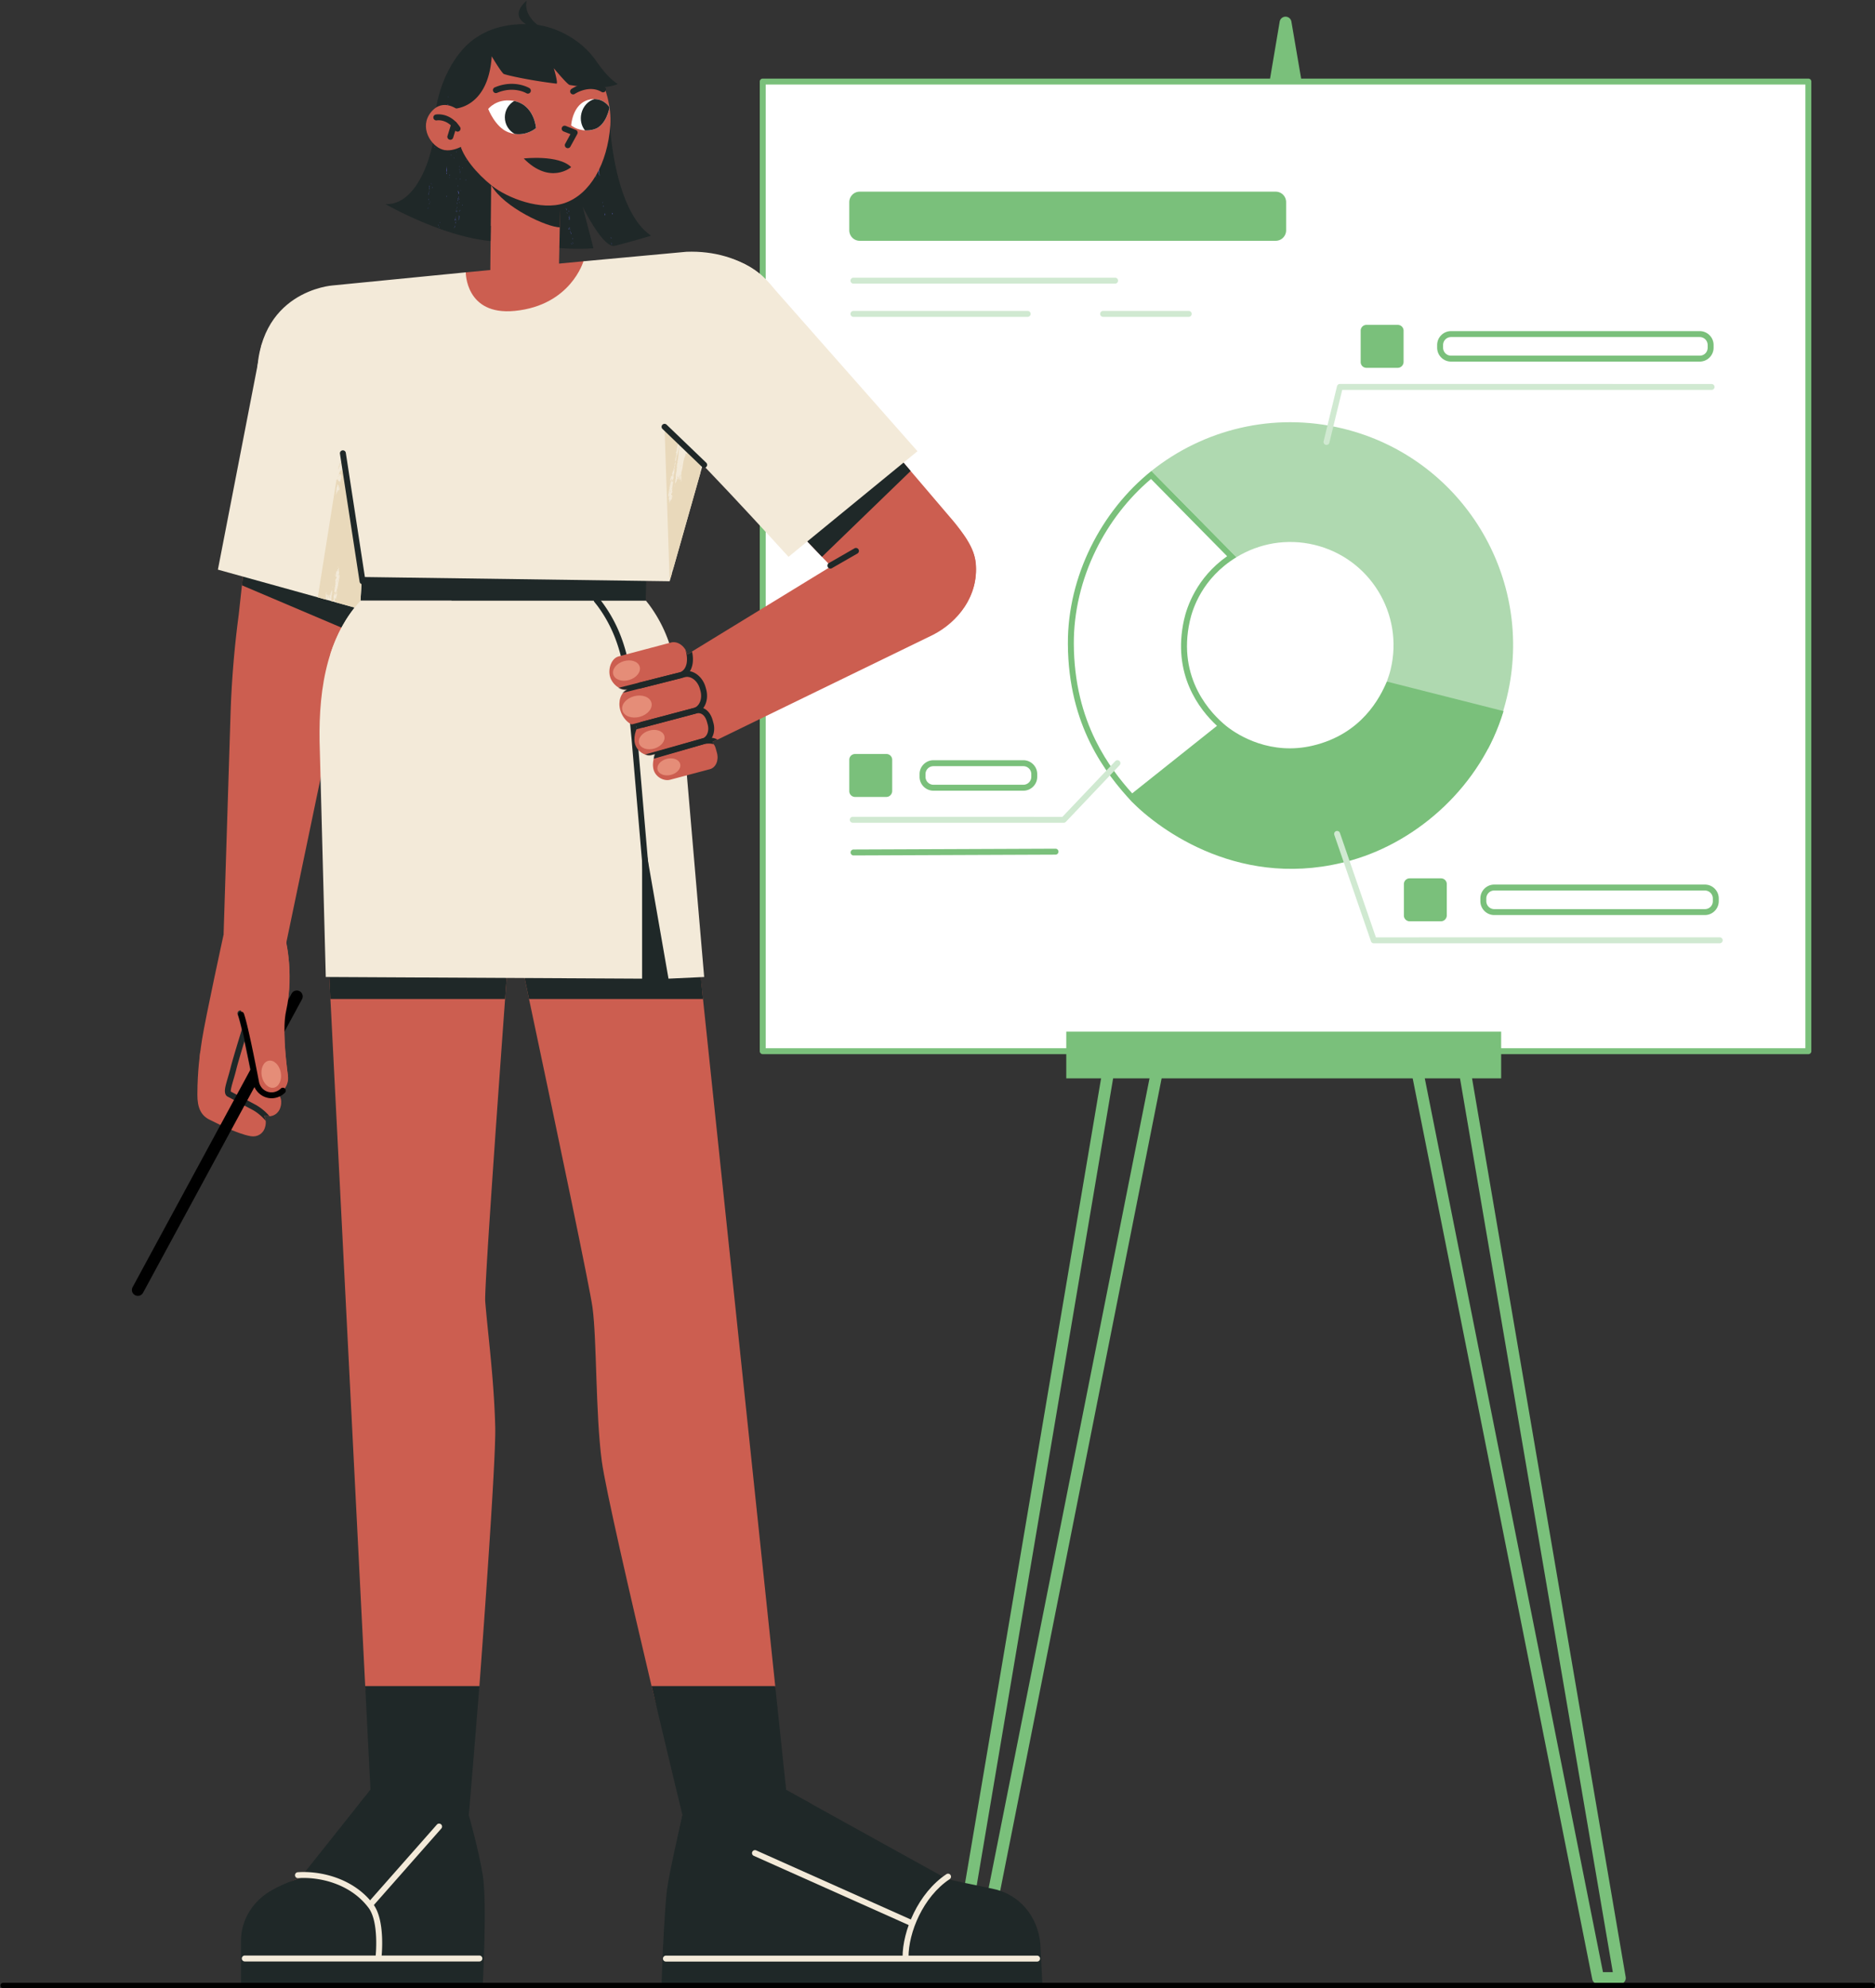 <svg xmlns="http://www.w3.org/2000/svg" width="2363" height="2505" fill="none"><rect width="100%" height="100%" fill="#333333" stroke="none"/><g clip-path="url(#a)"><g clip-path="url(#b)"><path fill="#7AC07B" d="M2014.03 2499.75c-1.73 0-3.41-.6-4.74-1.7a7.454 7.454 0 0 1-2.6-4.32l-230.54-1156.18-307.84-.73-229.87 1156.53a7.447 7.447 0 0 1-2.57 4.31 7.447 7.447 0 0 1-4.71 1.71l-27.48.18h-.04c-1.09 0-2.16-.24-3.15-.7a7.311 7.311 0 0 1-2.56-1.95 7.443 7.443 0 0 1-1.51-2.86 7.603 7.603 0 0 1-.16-3.22L1612.75 27.233a7.508 7.508 0 0 1 2.55-4.464 7.447 7.447 0 0 1 4.82-1.769c1.77 0 3.48.624 4.83 1.762a7.538 7.538 0 0 1 2.55 4.456L2048.79 2491c.19 1.07.13 2.17-.15 3.22a7.56 7.56 0 0 1-1.5 2.86c-.7.83-1.58 1.5-2.56 1.96-.99.46-2.07.7-3.15.7l-27.4.01Zm-551.86-1177.91h.02l320.12.76c1.72.01 3.39.61 4.73 1.71a7.483 7.483 0 0 1 2.58 4.31l230.54 1156.17 12.4-.01L1620.17 73.09l-407.68 2411.44 12.48-.08 229.87-1156.59a7.501 7.501 0 0 1 2.59-4.32c1.34-1.1 3.01-1.7 4.74-1.7Z"/><path fill="#7AC07B" d="m1620.55 30.949-22.2 126.328 43.52-8.964-21.32-117.364Z"/><path fill="#fff" d="M961.239 102.783H2279.01V1324.44H961.239V102.783Z"/><path fill="#7AC07B" d="M2279.01 1328.18H961.239c-.992 0-1.943-.39-2.644-1.09a3.755 3.755 0 0 1-1.095-2.65V102.783a3.739 3.739 0 0 1 3.739-3.74H2279.01c.99 0 1.94.394 2.65 1.096.7.701 1.09 1.652 1.09 2.644V1324.44c0 .99-.39 1.95-1.09 2.65-.71.7-1.66 1.09-2.65 1.09Zm-1314.033-7.48H2275.27V106.523H964.977V1320.7Z"/><path fill="#7AC07B" fill-opacity=".6" d="M1691.91 539.839c150.82 36.373 243.47 188.141 207.14 338.857-5.54 22.991-13.24 44.825-23.82 65.009l-127.46-84.958c1.83-4.963 3.55-10.115 4.82-15.373 16.84-69.872-26.18-140.032-95.88-156.842-35-8.441-69.95-1.924-98.47 15.525l-107.17-108.685c65.34-52.131 153.27-74.653 240.84-53.532v-.001Z"/><path fill="#7AC07B" d="m1545.44 914.736-119.39 95.064c35.61 36.26 140 113.43 277.68 73.97 83.89-24.05 162.64-93.833 191.16-187.812l-147.12-37.209c-8.44 19.883-31.45 66.092-93.36 80.721-52.5 12.409-93.42-12.211-108.97-24.733v-.001Zm-94.89-311.247 95.95 97.318c-38.78 27.241-50.82 64.484-54.27 79.903-15.43 68.969 19.48 113.484 41.51 133.787l-106.88 85.098c-14.55-16.181-31.93-37.893-46.19-66.84-8.37-16.972-14.89-35.021-19.4-53.647-5.17-21.402-7.86-44.251-7.97-67.914-.2-39.904 9.47-80.856 27.95-118.429 16.97-34.5 40.85-65.238 69.3-89.277m.52-10.118c-63.32 50.726-105.67 132.899-105.25 217.861.5 103.219 47.79 163.47 80.23 198.569l119.39-95.066c-18.36-14.842-62.33-59.011-45.91-132.391 3.2-14.331 15.13-53.695 58.71-80.288L1451.07 593.37Z"/><path fill="#D0E9D1" d="M1671.74 560.609a3.75 3.75 0 0 1-2.94-1.429c-.35-.445-.6-.965-.72-1.519a3.66 3.66 0 0 1 .03-1.678l16.89-69.37a3.756 3.756 0 0 1 3.64-2.854l468.38.038a3.75 3.75 0 0 1 3.74 3.74 3.75 3.75 0 0 1-3.74 3.739l-465.45-.038-16.2 66.516a3.735 3.735 0 0 1-3.63 2.855Z"/><path fill="#7AC07B" d="M2142.09 455.591h-313.4c-9.64 0-17.49-7.849-17.49-17.497v-3.4c0-9.647 7.85-17.497 17.49-17.497h313.4c9.65 0 17.5 7.849 17.5 17.497v3.4c0 9.648-7.85 17.497-17.5 17.497Zm-313.4-30.914c-5.52 0-10.01 4.494-10.01 10.018v3.4c0 5.523 4.49 10.017 10.01 10.017h313.4c5.62 0 10.02-4.401 10.02-10.017v-3.4c0-5.524-4.49-10.018-10.02-10.018h-313.4Zm-67.06 38.767h-39.56a7.255 7.255 0 0 1-7.26-7.264v-39.569c0-.954.18-1.899.55-2.781a7.25 7.25 0 0 1 1.57-2.359 7.34 7.34 0 0 1 2.36-1.574 7.256 7.256 0 0 1 2.78-.552h39.56c.95-.001 1.9.186 2.78.551.88.365 1.68.9 2.35 1.575a7.274 7.274 0 0 1 1.58 2.358c.36.882.55 1.828.55 2.782v39.569c-.15 4.017-3.4 7.264-7.26 7.264Zm-471.94 532.798h-113.3c-9.64 0-17.49-7.849-17.49-17.497v-3.4c0-9.648 7.85-17.497 17.49-17.497h113.3c9.65 0 17.49 7.849 17.49 17.497v3.4c0 9.647-7.84 17.497-17.49 17.497Zm-113.3-30.913c-5.52 0-10.01 4.493-10.01 10.016v3.401c0 5.523 4.49 10.017 10.01 10.017h113.3c5.52 0 10.02-4.494 10.02-10.017v-3.401c0-5.523-4.5-10.016-10.02-10.016h-113.3Zm-59.25 38.771h-39.56c-.95 0-1.9-.19-2.78-.56a7.33 7.33 0 0 1-2.36-1.57 7.236 7.236 0 0 1-1.57-2.358 7.37 7.37 0 0 1-.55-2.782v-39.569c0-.954.19-1.9.55-2.781a7.25 7.25 0 0 1 1.57-2.359 7.36 7.36 0 0 1 2.36-1.575 7.274 7.274 0 0 1 2.78-.551h39.56a7.255 7.255 0 0 1 5.14 2.126c.67.675 1.2 1.476 1.57 2.358.36.882.55 1.828.55 2.782v39.569c-.15 4.02-3.4 7.27-7.26 7.27Z"/><path fill="#D0E9D1" d="m1340.55 1036.65-265.84-.02a3.74 3.74 0 1 1 0-7.48l264.23.02 66.61-70.157a3.792 3.792 0 0 1 2.62-1.184 3.732 3.732 0 0 1 2.69 1.026c.36.34.64.747.84 1.199.2.451.31.937.32 1.431.01.493-.07.984-.25 1.444-.18.459-.45.879-.79 1.234l-67.72 71.327c-.35.36-.77.66-1.24.86-.47.2-.97.3-1.47.3Zm390.78 151.86c-.77 0-1.53-.24-2.17-.69a3.715 3.715 0 0 1-1.36-1.83l-46.22-134.09c-.16-.47-.22-.96-.19-1.45s.15-.97.37-1.41c.21-.44.51-.84.88-1.16.37-.33.8-.58 1.26-.74.47-.16.96-.22 1.45-.19s.97.15 1.41.37c.44.21.83.51 1.16.88.32.37.57.8.73 1.26l45.35 131.57 433.31-.03c1 0 1.95.39 2.65 1.09a3.754 3.754 0 0 1 0 5.29c-.7.7-1.65 1.1-2.65 1.1l-435.98.03Z"/><path fill="#7AC07B" d="M2148.6 1152.92h-265.45c-9.64 0-17.49-7.85-17.49-17.5v-3.4c0-9.65 7.85-17.5 17.49-17.5h265.45c9.65 0 17.49 7.85 17.49 17.5v3.4c0 9.65-7.84 17.5-17.49 17.5ZM1883.15 1122c-5.52 0-10.01 4.5-10.01 10.02v3.4c0 5.53 4.49 10.02 10.01 10.02h265.45c5.62 0 10.02-4.4 10.02-10.02v-3.4c0-5.52-4.5-10.02-10.02-10.02h-265.45Zm-67.06 38.77h-39.56c-.96 0-1.9-.19-2.78-.55a7.33 7.33 0 0 1-2.36-1.57 7.33 7.33 0 0 1-1.57-2.36 7.18 7.18 0 0 1-.55-2.78v-39.57c0-.96.18-1.9.55-2.78.36-.89.9-1.69 1.57-2.36.68-.68 1.48-1.21 2.36-1.58a7.33 7.33 0 0 1 2.78-.55h39.56c.95 0 1.89.19 2.78.55.88.37 1.68.9 2.35 1.58.68.67 1.21 1.47 1.58 2.36.36.88.55 1.82.55 2.78v39.57c-.15 4.01-3.4 7.26-7.26 7.26Zm-208.42-857.383h-524.15c-7.35 0-13.2-5.903-13.2-13.315v-35.278c0-7.411 5.85-13.314 13.2-13.314h524.15c7.35 0 13.2 5.903 13.2 13.314v35.278c0 7.412-5.85 13.315-13.2 13.315Z"/><path fill="#D0E9D1" d="M1405.32 357.367h-329.75c-.99 0-1.94-.394-2.64-1.096a3.706 3.706 0 0 1-1.1-2.644c0-.992.39-1.943 1.1-2.645a3.732 3.732 0 0 1 2.64-1.095h329.75c.99 0 1.94.394 2.65 1.095.7.702 1.09 1.653 1.09 2.645s-.39 1.943-1.09 2.644a3.769 3.769 0 0 1-2.65 1.096Zm92.77 41.867h-107.86c-1 0-1.95-.394-2.65-1.095a3.74 3.74 0 0 1-1.09-2.645c0-.991.39-1.943 1.09-2.644a3.737 3.737 0 0 1 2.65-1.095h107.86a3.732 3.732 0 0 1 3.73 3.739 3.732 3.732 0 0 1-3.73 3.74Zm-202.96 0h-219.56c-.99 0-1.94-.394-2.64-1.095a3.709 3.709 0 0 1-1.1-2.645c0-.991.39-1.943 1.1-2.644a3.732 3.732 0 0 1 2.64-1.095h219.56a3.75 3.75 0 0 1 3.74 3.739 3.75 3.75 0 0 1-3.74 3.74Z"/><path fill="#7AC07B" d="M1075.71 1077.81c-.99 0-1.94-.39-2.64-1.09a3.746 3.746 0 0 1-.01-5.29c.7-.71 1.65-1.1 2.64-1.1l254.5-1.02h.01a3.737 3.737 0 0 1 3.75 3.73c0 .99-.39 1.94-1.09 2.65-.7.7-1.65 1.1-2.64 1.1l-254.5 1.02h-.02Zm268.08 222.01h548.06v58.89h-548.06v-58.89Z"/></g><g clip-path="url(#c)"><path fill="#CC5E50" d="m1022.85 2314.21-57.476-53.84 11.624-136.02-89.783-853.68-8.88-84.41-24.127-229.42c-10.137 7.611-233.339 86.42-233.339 86.42s.015.06.037.18c.591 2.77 7.968 37.25 18.883 88.49v.01c3.523 16.52 7.406 34.8 11.558 54.32 5.589 26.29 11.648 54.84 17.91 84.41 34.13 161.2 74.326 352.98 77.491 376.85 5.573 42.01 3.673 133.11 11.671 193.42 4.488 33.85 35.977 170.26 62.73 283.41 20.91 88.42 59.478 163.07 59.478 163.07 8.976 12.05-30.923 99.75-30.923 99.75s172.036 48.32 230.386 48.32c96.66 0 149.07-48.3 149.07-48.3l-206.31-72.98Z"/><path fill="#1F2828" d="M1022.63 2272.84v107.75H842.313c5.94-37.85 14.626-78.02 17.768-93.58v-.02s-18.023-74.22-38.933-162.64h155.849l13.766 130.85 8.581 4.75 23.286 12.89Z"/><path fill="#1F2828" d="M860.081 2287.01v-.02s13.197 3.95 32.416 13.1h.007c25.138 11.2 59.491 37.09 59.491 37.09s13.037-33.55 16.089-39.88c3.876-8.06 22.679-42.1 22.679-42.1L1194 2367.68s37.76 8.23 55.65 11.77c.37.07.72.14 1.06.21 33.91 6.66 57.16 34.83 60.38 69.25l.82 16.15 1.84 36.19H833.754s.33-12.73 1.168-33.64c0 0 2.796-65.05 5.729-87.01 3.166-23.71 19.43-93.59 19.43-93.59Z"/><path fill="#F3EAD9" d="M1307.01 2471.5H839.23a3.74 3.74 0 0 1-2.645-1.09 3.769 3.769 0 0 1-1.096-2.65c0-.99.394-1.94 1.096-2.65a3.74 3.74 0 0 1 2.645-1.09h467.78c.99 0 1.95.39 2.65 1.09.7.71 1.09 1.66 1.09 2.65s-.39 1.94-1.09 2.65c-.7.7-1.66 1.09-2.65 1.09Zm-157.66-44.53c-.51 0-1.03-.11-1.52-.33l-197.921-88.43a3.734 3.734 0 0 1-1.851-4.92 3.71 3.71 0 0 1 2.059-1.96 3.734 3.734 0 0 1 2.843.05l197.92 88.43a3.734 3.734 0 0 1 .82 6.32c-.66.54-1.49.84-2.35.84Z"/><path fill="#F3EAD9" d="M1141.21 2469.65c-.99 0-1.95-.39-2.65-1.09-.7-.71-1.09-1.66-1.09-2.65 0-32.87 19.36-80.68 55.26-104.55.4-.27.86-.46 1.35-.56.48-.09.97-.09 1.45.01.49.09.94.28 1.35.56.41.27.76.62 1.03 1.03.27.41.46.87.56 1.35.09.49.09.98-.01 1.46-.09.49-.28.94-.56 1.35-.27.41-.62.76-1.03 1.03-33.73 22.43-51.92 67.4-51.92 98.32 0 .99-.4 1.95-1.1 2.65-.7.7-1.65 1.09-2.64 1.09Z"/><path fill="#CC5E50" d="M651.599 1054.6s-42.027 560.87-40.089 584.98c3.27 40.76 11.088 97.88 12.621 158.71 1.145 45.64-19.975 326.06-19.975 326.06l-34.853 159.6L603.079 2398s-168.447 58.43-226.689 58.62c-19.621.07-29.491-10.6-34.162-23.97-9.41-26.93 5.599-56.31 32.635-65.39a931.77 931.77 0 0 1 11.788-3.87l67.374-56.8 26.471-54.12-20.234-128.12-43.211-853.67-3.06-57.64-.928-26.78-7.728-222.467C428.116 973.395 651.6 1054.6 651.6 1054.6h-.001Z"/><path fill="#1F2828" d="m590.794 2286.99-181.218 93.6 43.355-107.7 13.929-18.22-6.599-130.32h143.894c-7.099 90-13.361 162.64-13.361 162.64Z"/><path fill="#1F2828" d="M608.385 2501.25H303.721v-55.92c0-26.93 15.065-47.77 32.208-59.61 16.786-11.6 42.481-19.64 42.481-19.64l81.816-102.91s31.288-8.18 58.487 3.4c16.989 7.23 34.692 34.79 34.692 34.79s2.869-.9 12.759-8.02c11.491-8.28 24.629-6.35 24.629-6.35s12.294 43.02 17.593 75.39c5.652 34.53 0 138.87 0 138.87h-.001Z"/><path fill="#F3EAD9" d="M604.155 2471.36H308.491a3.75 3.75 0 0 1-3.741-3.74 3.75 3.75 0 0 1 3.741-3.75h295.664a3.749 3.749 0 0 1 3.741 3.75 3.749 3.749 0 0 1-3.741 3.74Zm-136.664-68.86a3.743 3.743 0 0 1-2.803-6.22l85.911-97.4a3.72 3.72 0 0 1 2.566-1.23c.984-.06 1.951.27 2.691.93a3.735 3.735 0 0 1 .352 5.25l-85.91 97.4a3.718 3.718 0 0 1-2.807 1.27Z"/><path fill="#F3EAD9" d="M477.125 2468.71a3.81 3.81 0 0 1-1.526-.32 3.85 3.85 0 0 1-1.262-.92 3.725 3.725 0 0 1-.777-1.35 3.785 3.785 0 0 1-.159-1.56c.047-.42 4.481-42.9-8.901-60.75-22.948-30.61-62.126-39.29-88.706-37.43a3.74 3.74 0 0 1-3.993-3.48 3.743 3.743 0 0 1 3.471-3.99c28.453-1.98 70.461 7.4 95.213 40.41 15.153 20.21 10.557 64.19 10.354 66.05-.1.92-.534 1.77-1.22 2.38-.685.62-1.573.96-2.494.96Z"/><path fill="#1F2828" d="M412.316 1174.28H642.73l-6.173 84.42H416.303l-3.987-84.42Zm473.641 84.42H666.723l-17.922-84.42 216.476-124.18 20.68 208.6Z"/><path fill="#CC5E50" d="M1229.78 709.587c-1.68-21.369-28.48-68.938-75.14-69.8-76.45-1.411-89.1 62.703-89.1 62.703L832.228 845.273l43.498 100.498 300.184-145.94c31.02-15.877 57.19-48.262 53.87-90.244Z"/><path fill="#CC5E50" d="M1197.01 651.303 926.226 333.687 790.21 444.595l270.13 282.531s3.38 7.801 4.49 12.368c10.76 44.291 55.38 71.467 99.66 60.7 44.27-10.767 74.09-56.044 63.32-100.335-4.81-19.79-30.8-48.556-30.8-48.556Z"/><path fill="#1F2828" d="m1011.68 676.237 24.23 25.335 111.76-108.149-17.02-19.964-118.97 102.778Zm34.84 40.175c-.82.001-1.63-.27-2.28-.772a3.742 3.742 0 0 1 .41-6.215l32.27-18.557a3.748 3.748 0 0 1 5.06 1.412c.48.851.62 1.859.37 2.809a3.762 3.762 0 0 1-1.7 2.268l-32.27 18.557c-.57.326-1.21.498-1.86.498ZM820.489 296.92s-14.619 4.7-39.292 11.143a1133.6 1133.6 0 0 1-6.262 1.609c-1.63.419-3.381.15-5.221-.651-15.008-6.518-35.424-48.787-35.424-48.787l13.608 52.604c-6.598.441-13.586.681-20.932.636-1.01 0-2.02-.015-3.045-.03l-1.249-.022c-2.664-.053-5.372-.15-8.125-.277-34.915-1.662-76.825-9.767-123.193-30.736l-36.382-109.856 138.927-9.384 12.71-.854.442-.029 1.444-.098 15.321-1.032.277-.023.172-.015 1.339-.09 1.407-.09.748-.052 2.633-.18.255-.014 12.246-.831 2.477-.165.127-.007.464-.03.95-.068.157-.007.127-.008.599-.044.374-.023 11.311-.763 9.277-.629s5.237 107.356 51.733 138.803Z"/><path fill="#6C70EB" fill-rule="evenodd" d="M748.168 159.508c.052.846-.023 1.707.157 2.702-.09-.187-.217-.247-.374-.21.134-1.092.015-1.788-.157-2.469l.374-.023Zm-4.465.392c.21.593.401 2.616-.087 1.752.317-.348-.109-1.105.087-1.752Zm5.13 1.768c.253-.403.366 1.584.07 1.233l-.07-1.233Zm-4.803.945c.126-.409.18 1.943.321 2.462-.428-.275-.274-1.394-.321-2.462Zm-.253.273c.242 1.422-.034 3.501-.28 4.514-.274-1.079.279-2.776.28-4.514Zm4.308-.154c.526.162-.238 1.457.264 1.463-.009.339-.212.227-.344.283.055-.913.062-1.122.08-1.746Zm-3.164 1.291c.192-.06.092.875.161 1.229-.285-.147-.182-.156-.447.042.027-.58.259-.691.285-1.271h.001Zm.711 1.424c.239.234.499.952.251 1.224-.145-.2-.228-.606-.251-1.224Zm-.48 2.54c.245.673.616 2.34.369 2.952-.211-.424-.083-.913-.389-.46.185-.429.101-1.464.02-2.492Zm-18.951 7.478c-.007-.297.148-.23.251-.28.132.798-.087.795-.09 1.28-.319-.033.082-1.134-.161-1Zm19.224-.532c.447-.467.732 4.496.085 3.731-.006-.293.147-.228.249-.278-.252-.962.003-2.446-.335-3.453h.001Zm-19.868 5.437c.132.396.408.76.269 1.244l-.269.029c-.069-.582-.054-.972 0-1.273Zm1.546 2.626c.095-.225.323 1.813.395 2.753-.25-.473-.312-1.651-.395-2.753Zm-18.543 4.732c.057.766-.164.903-.148 1.575-.187-.237-.077-1.574.148-1.575Zm17.667.208c.251.35.541.58.594 1.713-.224-.47-.486-.808-.594-1.713Zm20.924.256c.209.082.14 1.21.236 1.714-.247-.239-.276-.982-.236-1.714Zm-20.003 3.2c.19.047.164.929.354.973.035.214-.015.242-.068.265-.08-.038-.075.109-.067.263-.189-.193-.335-1.076-.219-1.501Zm-17.958 6.916.267-.035c-.05.655.527 5.225.077 1.812-.127-.546-.312-.847-.344-1.777Zm-3.114 1.451c.276.303.307 1.374.28 2.054-.219-.164-.169-1.444-.28-2.054Zm22.387 2.168c.353.018.425 2.518.39 3.007-.167-.383-.098-2.269-.39-3.007Zm-21.884 4.041c.137.715.496 1.173.244 1.538-.249-.524-.428-.916-.244-1.538Zm-.15 2.116.267-.038c-.066.399.038 1.166-.253 1.084-.057-.46.055-.56-.014-1.046Zm42.731-2.216c.214.181.381.56.427 1.434-.231-.11-.299-.897-.427-1.434Zm-38.423 6.303c.101-1.015.235.95.439.722.027.454-.09.607-.299.566-.185-.621.146-1.105-.14-1.288Zm-3.205 1.26c.378.006.058.922.344 1.521l-.267.041c-.149-.782.072-.783-.077-1.562Zm1.116 1.143c.103-.794.146 1.863.494 1.236-.04 1.288-.494-.061-.494-1.236Zm-1.108 3.054c.087-.007.105.306.149.503.05.29.105.129.089-.014.129.062.148.637.207 1.017-.301.202-.358-.72-.445-1.507v.001Zm1.927 3.379.354-.057c-.084.352.042 1.134.121 1.82-.293.025-.325-1.138-.476-1.763h.001Zm-1.17 6.764c.228.835.459 1.617.677 2.522-.339-.307-.544-1.231-.677-2.522Zm42.831-6.993c.364.272.213 2.097.393 3.181-.225.116-.086-1.386-.387-.937.245-.678.037-1.075-.006-2.244Zm-39.071 32.792.353-.071c-.25-.046-.137 1.606.035.792.352.327-.083.667.116 1.307-.218-.381-.374-1.123-.505-2.028h.001Zm2.37 13.922c.222.207.367.947.498 1.763-.243-.666-.488-.93-.498-1.763Zm45.81-8.547c.193.022.213 1.047.391 1.162.05-.196.054-.467.047-.76.336.368.178 1.29-.18 1.037-.077-.845-.346-.977-.258-1.439Zm-42.939 12.72c.108.138.213.271.174-.041.29.535-.096.518.29 1.54-.229.023-.336-.818-.465-1.498l.001-.001Zm-.818.991c.24.317.519 2.155.486 2.571-.239-.316-.52-2.157-.486-2.571Zm1.332.765c.242.752.305 1.641.54 2.822-.289-.421-.4-2.008-.667-2.525.11.015.145-.095.127-.298v.001Zm-.869 13.42c.37.551.191 1.597.577 2.295-.495.105-.395-1.46-.577-2.295Zm.872-.222c.214-.389.242.817.457.427.151.584-.192.347-.098.838-.343-.162-.145-.468-.359-1.265Zm-1.23 1.131c-.052.358.203 1.229.152 1.591-.331-.499-.514-1.49-.152-1.591Zm2.23 3.497c.389.681 1.054 3.23.943 3.829-.211-.131-.383-.624-.545-1.213.463.994-.15-2.293-.43-1.52-.176-.672.293-.291.032-1.096Zm2.631 9.096.26-.071c.315.927-.229.495.039 1.352-.218-.008-.312-1.113-.3-1.28l.001-.001Zm.254 4.858c.515.086.402 1.434.827 2.231-.33-.07-.533-1.692-.827-2.231Zm-1.709 1.324.26-.077c-.151.246.518 1.756.121 1.62l-.381-1.543Zm50.154-.842c.247.019.474 1.004.828 2.011-.168-.039-.113.232-.045.519-.3-.513-.364-1.708-.782-2.53h-.001Zm-61.032-109.187c.096-1.223-.226-2.724-.441-4.105.435.172-.179-.653.113-.793.393.548.24 3.966.772 4.842.113-.096.017-.655 0-1.042.186-.336.227 2.186-.082 2.089-.09-1.006-.086-1.496-.362-.991Zm45.825 21.439c.457.494-.067-1.085-.232-1.204l.27-.045c-1.302-10.463-2.604-22.093-3.187-31.283-.397-.98-.21-4.378-.958-5.343.097-1.377.142-1.849-.142-3.203.546.501-.053-1.512.359-1.28-.269-1.115.067-2.462-.292-2.941.008 1.526.337 2.484-.06 2.978-.007-1.445-.344-2.972 0-3.967-.187-1.122-.651-3.233-.359-4.176-.419-.082.008-1.332-.292-1.953-.164-.082-.209.389-.269.03-.247-.951.075-2.171-.172-2.956.008.299.008.583-.15.509-.104-.749.113-.741.008-1.49-.307-.06-.09 1.078-.187 1.505.307.486.494 3.307.307 3.689-.21-.831-.434-1.093-.21-1.968-.254-.15-.149.509-.329.531.052.823.344.816.374 1.699-.254-.135-.381-.674-.598-.928.029.891.389.629.448 1.444-.157.255-.351-.711-.359.03.292.479-.037 1.303-.067 1.744.509-.224.03 1.235.374 1.699-.165-.748.165-1.422.314-.771-.269.599-.03 1.033-.142 1.998-.09.008-.097.21-.164.262-.083-1.145-.547-.928-.105-.239.007 1.549.015 3.218.022 4.221.023-.292.053-.569.127-.756.128 1.489-.246 1.257.195 1.467.09 1.032-.344.905-.434 1.534.307-.277.157 1.1.426.95.008-.471-.224-1.474.09-1.257.053 1.616.075 1.811.329 3.188-.172-.03-.172.307-.336.292.067-.756-.008-1.804-.329-1.953-.015 1.399.239 2.088.583 2.911-.247.651.037 1.541.202 1.474-.082.726-.307.329-.531.06.194 1.422.239 1.908.052 2.971-.052-.344-.217-.254-.306-.456.306.958.209 1.107.082 1.975.366.824.875 3.982.666 5.636.449.92.419 1.856.748 4.123.419.3-.135-1.467.127-1.504.322.269.733 1.938.434 2.672-.202.127-.06-1.123-.344-.696.553 2.761.815-.599.823-1.849.045.487.277.277.269.958-.067 1.078.06 2.425.494 3.158 0 .517-.09.539-.247.277.561 2.837.569 4.999 1.324 7.507-.404-.577.045 2.439.269 1.698.113 3.353.823 8.495 1.803 11.376-.276-1.175-.224-3.398-.718-4.348Zm-5.154-46.437c.157.764-.098.614-.113 1.003-.127-.067-.112-.614-.149-.98l.262-.023Zm.089 5.194-.359.045c-.082-.434.187-1.055-.089-1.235.029-.823.194.255.284.217.179-.644-.486-.928-.419-2.185.351.786.853 1.833.583 3.158Zm.876 13.546c-.322.254-.412-1.063-.3-1.452.15.292.24.823.3 1.452Zm-.636-1.16c-.359-.33-.367-1.243-.367-2.193.247.247.285 1.302.367 2.193Zm-.299.778c.231-.105.321.307.351.95-.224.105-.322-.299-.351-.95Zm.433-4.52c.277.531.487 2.627.158 2.963-.053-.98-.285-2.35-.158-2.963Zm0 8.442c.202-.292.494.696.532-.068.082 1.153.045 1.415.119 3.218-.374-.426-.561-1.624-.651-3.15Zm.225-.524c.187-.868.232-1.662.12-2.747.621.404.194 3.181-.12 2.747Zm.666-.584c.06-.367.127 1.04.269 1.953-.404-.247-.374-1.369-.269-1.953Zm-5.641-32.982c-.015.501-.023 1.078.09 1.781-.18-.471-.232-1.115-.217-1.774l.127-.007Zm3.741 1.2c-.106-.754.293-.328.115-1.25.257.209.288 1.16.6 1.184-.264.716-.448-1.165-.715.066Zm-4.384.402c-.152.508-.066 1.566-.14 2.255l.178-.017c-.258 1.125-.459-2.392-.038-2.238Zm3.358 3.661c.182-.122.247.149.372.215-.018.571-.594.504-.272 1.516-.045.771-.178-.524-.297-.467.078-.395.262-.543.197-1.264Zm-3.37.824c.394.298.069 1.611.043 2.237-.08-.123-.162-.241-.284-.221.276.965-.157.691-.173 1.515.039.265.188.148.21.475.091.772-.007 1.114-.294 1.027.069-1.285.046-1.131-.159-2.476l.268-.027c-.066-.573-.045-.953.014-1.248-.221.152-.294.36-.46-.203-.222-.079.113 1.123-.227.768l.183-1.513c.181 1.084.327.439.641.186-.141.49.026.625.071 1.239.366.129.202-.966.168-1.759h-.001Zm3.813.624c-.076.654-.155.765 0 1.49-.154.006-.22.206-.237.521-.021-.054-.064-1.97.237-2.011Zm-3.881 4.117c.368.711-.094 1.325-.262 1.523.074.245.223.234.227.725-.645-.499.031-1.378.035-2.248Zm-39.286 19.4c.142.465.119 2.351.195 3.366-.255-.718-.176-2.478-.195-3.366Zm21.639 1.222c-.003-.488-.139-.903-.131-.492-.181-1.315.039-1.582.424-.309.031.258-.341.558-.025.769-.006.378-.122-.085-.268.032Zm.765 8.571c.105.034.073.246.023.252.129.29.296.424.295 1.234-.224-.109-.459-.924-.318-1.486Zm-21.073 4.133c.363.685.233 1.6.257 2.582-.191-.294-.058-1.6-.257-2.582Zm2.551 28.761-.068-.516c.081.036.07-.115.055-.274.206.68.462 1.119.626 2.005-.28.116-.21-1.092-.612-1.214l-.001-.001Zm2.439 16.495c-.269-.614-.382.629-.606-.412.06-1.698-.92-4.303-.516-5.208.374.875.254 3.749 1.017 4.318-.217-1.474-.696-3.226-.486-4.423a17.236 17.236 0 0 1-.374-.718c.022-.981.194.179.224-.307-.291-.442-.164-2.545-.351-1.258 0-2.245-.21-4.131-.689-6.226.217 1.736.023 1.908.038 2.904-.509-1.714.015-2.807-.524-3.877.03.412-.172.217-.269.052.09.681.254 1.512.03 1.579-.202-.262-.068-2.17-.487-2.297.943 6.503 1.676 11.63 2.611 18.073.06-.419-.074-1.227.015-1.594.053.195.083.509.172.494-.015-.202-.082-.509.008-.531.067.965.486 2.395.546 1.751-.359-.374-.344-1.564-.359-2.32Zm-1.317-9.557c-.187-.209-.306-.771-.389-1.519.27-.12.479 1.078.389 1.519Zm2.8-6.037c.2 0 .183 1.084.293 1.527-.1-.144-.199-.282-.177.032-.204-.116 0-.993-.116-1.559Zm.735 17.018c.267.773.778 2.145.708 3.305-.288-.793-.453-2.315-.708-3.305Zm-.243 1.906c-.028-.357.187-.259.312-.329.076.688.699 2.206.151 2.093-.067-.837.061-1.873-.463-1.764Zm-.405 10.205c.109.02.146-.089.132-.297.413.85.435 1.946.414 2.855-.292-.575-.222-1.603-.546-2.559v.001Zm46.211-6.788c-.157-.609.074-1.431.311-.815.136-.027-.24.316-.311.815Zm-43.108 10.387c-.092-.456.011-.564-.096-1.046.423.519.357.93.631 1.997 0 .666-.297-1.34-.535-.951Zm.844 7.032c.47.972.585 3.14 1.196 4.282-.648-.644-.854-2.832-1.196-4.282Zm.015 2.949c-.168-.061-.125.239-.074.553-.216-.022-.338-.637-.29-1.004.171-.116.845.948.466.964l-.102-.513Zm45.135-7.8c.143-.394.095 1.644.43 2.144-.375-.581-.24.565-.246 1.058-.401-.392-.305-1.182-.517-2.124.432 1.045.326-.487.333-1.077v-.001Zm9.095 1.064c-.181.086-.206-.823-.322-1.154.449-.003.746.955 1.034 1.965l-.712-.811Zm-53.43 18.684c.423.211.259 1.279.446 2.057-.252-.212-.152-1.209-.446-2.057Zm51.953 11.746c-.154-.062-.043-.306-.181-.698.212.29.378.689.112-.284.099-.223.535 1.282.57 1.838-.15 0-.542-1.706-.501-.856Zm-24.661-137.923c.091.382.306.344.326.965-.416-.101-.27 1.093-.244 2.014-.357.13-.188-1.532-.307-2.212.067-.27.325-.109.225-.767Z" clip-rule="evenodd"/><path fill="#CC5E50" d="m706.351 242.008-1.914 95.003-86.683 18.324 1.322-128.974 87.275 15.647Z"/><path fill="#1F2828" d="M619.006 233.261c16.122 28.495 70.943 53.164 86.61 53.164l.763-37.884-78.669-25.28-8.704 10Z"/><path fill="#CC5E50" d="M737.436 61.236s35.21 49.158 31.705 96.917c-3.505 47.759-25.155 86.818-57.905 97.814-29.49 9.9-71.719-6.353-91.221-21.896-19.503-15.542-37.123-36.708-40.787-54.106-3.664-17.397-15.268-55.085-15.268-55.085l50.734-71.804 122.742 8.16Z"/><path fill="#1F2828" d="M665.267 117.955a3.723 3.723 0 0 1-1.902-.523c-.674-.395-16.227-9.262-36.952-.428a3.742 3.742 0 0 1-2.933-6.885c24.364-10.386 42.931.416 43.709.881a3.746 3.746 0 0 1 1.689 4.21 3.741 3.741 0 0 1-3.611 2.745Z"/><path fill="#1F2828" d="M778.467 105.834c-12.225 5.815-37.317 5.157-60.516 1.228-2.94-.502-19.586-20.58-20.027-21.12.142.494 5.835 19.728 3.329 19.436-33.972-4.019-65.461-11.151-66.77-12.453-4.586-4.588-14.768-21.935-14.768-21.935-2.319 34.59-15.284 51.062-27.157 58.905-10.885 7.184-20.85 7.124-20.85 7.124l7.129 33.925 1.901 9.055c-.995 23.761 5.005 45.711 13.354 64.339 4.81 10.739 10.406 20.371 15.897 28.61 2.903 4.356 8.491 11.855 8.491 11.855l-.089 8.614-.105 10.275s-2.155-.21-3.239-.329c-9.816-1.093-19.833-3.039-29.738-5.538a283.72 283.72 0 0 1-8.985-2.418c-.442-.119-.883-.247-1.332-.374-.067-.022-.135-.045-.209-.067-.12-.03-.24-.068-.359-.105-.068-.015-.135-.037-.21-.06a7.218 7.218 0 0 0-.367-.105l-.224-.067c-.456-.135-.92-.277-1.376-.412a33.425 33.425 0 0 1-.853-.262c-.21-.059-.412-.119-.621-.187-.045-.007-.083-.022-.127-.037-.03-.008-.068-.015-.098-.03-.037-.007-.067-.022-.104-.037a357.659 357.659 0 0 1-16.975-5.666c-.584-.209-1.152-.419-1.729-.628a434.72 434.72 0 0 1-15.733-6.115c-.089-.037-.179-.067-.269-.112l-.748-.307a438.004 438.004 0 0 1-12.037-5.171c-22.182-9.879-37.182-18.508-37.182-18.508 19.309.854 33.845-13.643 43.937-32.045 12.015-21.891 17.746-49.304 17.746-62.977 0-42.254 16.638-77.263 33.74-97.634 3.022-3.607 6.06-6.75 9.022-9.4 23.566-21.06 52.309-25.542 77.955-24.629 25.638.913 61.974 15.462 83.535 46.871 16.496 24.031 27.239 28.259 26.761 28.491Z"/><path fill="#6C70EB" fill-rule="evenodd" d="M565.249 122.778c-.206-2.555-.427-.619 0 0Zm-.987 8.563c.148.138.312.227.349.679-.15.444-.354-.011-.622.089-.122-.907.295-.082.273-.768Zm1.2 11.679c.208.052.129.882.22 1.245-.354-.12-.139-.712-.22-1.245Zm-13.971 1.919c.155.016.489 1.259.122 1.228.071-.571-.035-.591-.122-1.228Zm18.61-1.585c.308-.139.25 1.418-.054 1.291-.121-.656.129-.719.054-1.291Zm-18.334 3.507c.49 1.374.32 1.3.581 3.306-.412-.543-.454-2.034-.581-3.306Zm-1.381 3.53c.23.322-.255.793-.031 1.598-.274-.391-.121-1.376.031-1.598Zm-.088 1.959c.191.028.139.644.327.672-.008.24-.212.171-.343.214.058-.212.08-.483.016-.886Zm2.427-.091c-.326.683-.035 1.718.052 2.834-.314-.612-.712-2.438-.052-2.834Zm13.27.334c.086-.545.377.174.327.69-.328.327-.094-.773-.327-.69Zm-9.724 4.449c.406.009.489 1.147.413 1.743-.376-.321-.055-1.234-.413-1.743Zm-2.19.758c.092.092.175.477.193.157.24.154-.007.788-.21.734-.084-.152-.129-.39-.148-.697.106.019.156-.055.165-.194Zm3.534 2.679c.092-.559.202 1.013.074 1.064-.073.041-.089-.061-.101-.169.005-.151-.047-.162-.102-.168.018-.282.27-.178.129-.727Zm9.116 1.655c.144-.408.148 1.312.215 1.793-.307-.454-.092-.885-.215-1.793Zm-3.784 2.514.05.715c-.335.172-.405-.825-.05-.715Zm.398 3.567c.515.3-.051 1.232.113 1.97-.188-.284-.208-1.641-.113-1.97Zm-14.759 4.541c.053.51-.17.552-.117 1.062-.284-.011-.187-1.114.117-1.062Zm11.74 5.011c.277.232.289 1.178.25 1.593-.167-.344-.146-1.107-.25-1.593Zm.117 2.672c.309.148.035 1.573.256 2.307-.277-.296-.259-1.982-.256-2.307Zm-12.256 4.406c.212.231.108 1.278-.237 1.06-.053-.586.389-.295.237-1.06Zm11.68.09c.319.13.273 1.052.323 1.766-.225.148-.187-1.207-.376-.515-.234-.226.108-.798.053-1.251Zm.454 3.186c-.171.368-.177-.068-.363-.16.073-.314-.032-.955.243-.903a1.431 1.431 0 0 0-.074.539c.063.179.211.176.194.524Z" clip-rule="evenodd"/><path fill="#6C70EB" fill-rule="evenodd" d="M560.406 187.941c.275.491-.266 1.125.037 1.781-.434-.2-.274-1.477-.037-1.781Zm14.873 2.954c.368-.104.14.89.013.917-.265-.146.11-.467-.013-.917Zm-7.212 4.101c.341-.147.212 1.164-.075.906.072-.213.11-.488.075-.906Zm4.153 3.502c.137.253.255.938.09 1.276-.201-.074-.037-.897-.09-1.276Zm15.442 2.941c.121.12.168.397.18.747-.16-.021-.189.234-.359.196v-.564c.158.265.205.169.179-.379Zm-24.411 8.057c.236 2.425-.164 4.839-.286 7.526-.845-2.534.534-5.045.286-7.526Zm15.356-.093c.296-.046.388 1.016-.015.924l.015-.924Zm3.84 1.275c.192.116.066 1.148-.021 1.304-.266-.282.087-.818.021-1.304Zm-3.807 2.238c.13.268.165.721.138 1.295-.345.146-.086-.875-.138-1.295Zm.999 2.41c.2-.853.316 1.248-.03.929-.102-.464.289-.77.03-.929Zm-.042 1.297c.229-.08.271 1.613-.049 1.483.142-.56-.022-.664.049-1.483Zm-16.908.575c.39-.054.056 1.243.409 1.259-.07.424-.148.833-.389.891-.218-.613.104-1.684-.02-2.15Zm3.953 2.752c.27-.666.152.845.129 1.267-.077.031-.08-.072-.079-.183l-.181-.004c-.015-.401.312-.973.131-1.08Zm-.599 3.24c.185.269.397.487.296 1.271-.063-.488-.274-.708-.296-1.271Zm8.655 1.3c.118.23.138.637.124 1.107-.291.044-.286-.813-.124-1.107Zm4.92.491c.095.048.042.371.16.376-.275.335-.226.459-.317.921-.232-.294.048-1.114.157-1.297Zm7.313 1.121c.35-.141.07.895.113 1.327-.255-.035-.125-.791-.113-1.327Zm-43.552 4.933c.198.231.331.572.378 1.047-.135.086-.172-.677-.256-.184-.125-.151-.165-.439-.122-.863Zm34.135 2.239c.141.358-.044 1.76-.307 1.844.15-.606.253-1.222.307-1.844Zm-36.229.74c.066.094.133.186.257.185-.349.844-.206.954-.264 2.206-.367-.472-.189-1.677.007-2.391Zm3.247 1.208c.27.28.037 1.323.004 2.066-.194-.456-.034-1.016-.004-2.066Zm-3.464 1.511c.539-.058-.216 1.106.194.866.219.033-.03.563-.134.503-.134 2.361-.279.742-.074-.176.011-.164-.098-.137-.164-.181-.02-.522.199-.489.179-1.012h-.001Zm40.038 2.882c.176.159.281.788.079 1.131-.108-.24-.112-.655-.079-1.131Zm-3.939.707c-.421.559-.18 1.313-.076 1.859-.065-.149-.184-.211-.342-.208.096-.633.057-1.04.043-1.487.092-.14.219-.186.375-.164Zm1.043.436c-.002 1.379.562 2.721.1 3.931-.196-.036.032-.791.01-1.121-.259.008-.233.764-.296 1.287-.144-.791-.139-3.13.186-4.097Zm-37.456-.462c.255.044.101.721.074 1.202-.168-.178-.136-.667-.074-1.202Zm-.223 1.522c.286-.057.253.384.193.869-.176-.116-.316-.288-.193-.869Zm.074 1.202c.44.028-.7 2.22.067 1.88-.147.234-.447.415-.556.126.213-.985.293-.983.488-2.006h.001Zm37.249 4.63.269.022c-.199.419-.342.988-.384 1.845-.243.04.198-1.033-.186-.764.115-.325.302-.454.301-1.104v.001Zm-15.068-.977c-.085.621-.118 1.382-.424 1.412.08-.634.093-1.448.424-1.412Zm14.507 2.807c.181.292.122.405.427.223-.234.366-.144.881.076.943-.019.592-.452.033-.44.716-.012-.641-.15-1.078-.064-1.882h.001Zm1.818.713c.186.164.158 1.275-.213 1.112.129-.212.174-.652.213-1.112Zm-1.953 1.34c.146.405.226.916.014 1.502-.122-.313-.101-.853-.014-1.502Zm-.399.34c.288.249.18.657-.033 1.121-.195-.039.048-.79.033-1.121Zm2.011 2.244c.127-.277.003 1.729-.116 1.876-.176-.278.109-1.301.116-1.876Zm-38.386-3.262c.194.045.144.446.073.86-.289.095-.303-.203-.515-.22.119-.289.37-.244.442-.64Zm35.471 4.309c.348-.226.166 2.156-.015 2.251-.073.037.107-1.965.015-2.251Zm6.983 2.755-.074.567c-.11.187-.484.126-.398-.423.232.182.266-.241.472-.144Zm-41.307-4.04c.107.214.381.189.268.717-.199-.082-.404-.155-.268-.717Zm-.289 2.199c.272.025.145.62.135 1.047-.272-.026-.145-.619-.135-1.047Zm34.913 5.132c.137.327.116-.004.357.04-.141.265-.186.821-.455.702l.098-.742Zm-.992 2.714c-.161.051-.151-.164-.13-.392-.099-.043-.163.023-.202.165-.228-.667.516-.602.332.227Zm4.483.332c.106 1.09-.389 1.327-.269 2.449-.474-.02.043-2.198.269-2.449Zm-4.824.758c.241.167.211.736.275 1.165-.067-.123-.263-.471-.296.154-.144.083-.107-.749-.238-.218-.252-.671.461-.357.259-1.101Zm1.072.129c.379.445-.283 1.96-.404 2.6-.116-1.112.466-1.516.404-2.6Zm-36.037-3.744c.165.484-.349 1.091-.373 1.835-.167-.488.239-1.401.373-1.835Zm38.435 10.521c.049-.218.187-.136.296-.15-.158.58.095 1.287.211.987.076.937-.35 1.732-.389 2.827-.052-.16-.164-.231-.321-.24.645-1.467.116-2.105.203-3.425v.001Zm-3.967.974c.115.482-.092 2.009-.402 1.271.374-.188.107-.835.402-1.271Zm4.688 2.392c.324-.249.051 1.267-.17.939l.17-.939Zm-4.869-.328c.201-.273-.196 1.469-.157 1.882-.365-.297-.001-1.085.157-1.882Zm-.3.148c-.035 1.097-.701 2.565-1.132 3.249-.061-.851.8-1.971 1.132-3.249Zm4.233.813c.481.236-.514 1.037-.024 1.151-.074.252-.251.123-.39.135.229-.668.277-.824.414-1.286Zm-3.334.272c.199-.002-.077.665-.078.942-.249-.171-.146-.155-.443-.068.137-.421.384-.452.521-.873v-.001Zm.421 1.209c.188.225.304.815.01.961-.103-.181-.106-.5-.01-.961Zm-.956 1.764c.106.551.135 1.867-.226 2.26-.121-.362.099-.692-.286-.431.263-.272.387-1.053.512-1.829Zm-19.887.786c.056-.202.19-.12.301-.128-.04.573-.252.517-.357.844-.302-.101.319-.746.056-.717v.001Zm18.715 4.38c.536-.232-.298 3.479-.751 2.749.06-.215.193-.128.303-.137-.028-.768.55-1.79.449-2.612h-.001Zm-20.374-1.237c.044.3.234.617-.003.906l-.265-.051c.056-.409.153-.667.268-.855Zm.928 2.172c.133-.128-.071 1.312-.235 1.959-.121-.383.074-1.194.235-1.959Z" clip-rule="evenodd"/><path fill="#CC5E50" d="M578.51 139.434s-19.468-17.234-35.154 1.675c-15.687 18.91-.379 43.05 14.694 47.448 15.073 4.398 33.108-9.676 33.108-9.676l-12.648-39.447Z"/><path fill="#1F2828" d="M576.653 165.877a3.737 3.737 0 0 1-3.114-1.664c-9.809-14.691-22.457-12.635-22.99-12.541a3.746 3.746 0 0 1-4.347-2.999 3.728 3.728 0 0 1 2.952-4.353c.727-.142 17.942-3.232 30.606 15.735a3.744 3.744 0 0 1-3.107 5.822Z"/><path fill="#1F2828" d="M567.537 176.11a3.73 3.73 0 0 1-3.012-1.521 3.746 3.746 0 0 1-.562-3.328l4.835-15.63a3.757 3.757 0 0 1 1.829-2.204c.435-.229.91-.37 1.399-.416a3.755 3.755 0 0 1 2.735.847 3.751 3.751 0 0 1 1.336 2.534c.045.489-.007.983-.152 1.452l-4.836 15.63a3.74 3.74 0 0 1-3.572 2.636ZM663.785.75s-7.686 22.129 27.953 39.336c0 0-61.827-9.111-27.953-39.336Zm51.78 185.955a3.746 3.746 0 0 1-3.216-1.837 3.74 3.74 0 0 1-.061-3.704l6.638-12.116-8.638-3.427a3.739 3.739 0 0 1-2.143-4.875 3.751 3.751 0 0 1 2.016-2.065 3.711 3.711 0 0 1 1.44-.297c.496-.003.987.092 1.445.281l12.574 4.988a3.732 3.732 0 0 1 2.14 2.209 3.736 3.736 0 0 1-.239 3.067l-8.672 15.831a3.748 3.748 0 0 1-3.284 1.945Zm6.73-67.772a3.742 3.742 0 0 1-2.113-6.832c.88-.6 21.798-14.559 41.739-2.728a3.744 3.744 0 0 1-.982 6.845 3.75 3.75 0 0 1-2.834-.408c-15.804-9.378-33.541 2.361-33.718 2.481a3.732 3.732 0 0 1-2.092.641v.001Z"/><path fill="#fff" d="M675.547 161.365s-10.773 9.699-26.835 7.394c0 0 0 .008-.007 0-2.626-.374-5.394-1.07-8.282-2.185-16.347-6.324-25.152-29.284-25.152-29.284s10.219-13.299 30.576-10.41c.733.104 1.444.224 2.132.366 25.653 5.149 27.568 34.119 27.568 34.119Z"/><path fill="#1F2828" d="M675.547 161.365s-10.773 9.699-26.835 7.394c0 0 0 .008-.007 0-7.429-4.034-12.472-11.914-12.472-20.962 0-8.756 4.714-16.405 11.746-20.551 25.653 5.149 27.568 34.119 27.568 34.119Z"/><path fill="#fff" d="M768.202 135.329s-3.912 23.125-19.496 27.608c-4.167 1.197-8.027 1.519-11.476 1.309-10.646-.636-17.401-6.256-17.401-6.256s1.661-29.03 24.426-32.757a28.174 28.174 0 0 1 4.81-.382c13.317.12 19.137 10.478 19.137 10.478Z"/><path fill="#1F2828" d="M768.202 135.329s-3.912 23.125-19.496 27.608c-4.167 1.197-8.027 1.519-11.476 1.309-4.519-5.485-6.441-13.426-4.511-21.441 2.184-9.033 8.686-15.753 16.346-17.954 13.317.12 19.137 10.478 19.137 10.478Zm-108.136 64.353s44.083-5.052 59.766 10.902c0 0-26.497 22.868-59.766-10.902Z"/><path fill="#CC5E50" d="m653.391 411.27-101.564-47.381 35.15-20.748L735.28 329.22l43.192 11.476-125.081 70.574Zm-377.988 847.69s-2.484 30.75 2.611 58.84c2.815 15.53 5.926 36.23 18.434 41.73 4.124 1.81 34.45 3.54 52.913 6.77 8.453 1.48-25.917-55.24-25.917-55.24l3.586-51.57-51.626-.53h-.001Z"/><path fill="#CC5E50" d="M261.405 1298.97s-2.485 30.75 2.61 58.84c2.816 15.53 8.274 22.83 20.782 28.32 4.123 1.82 32.103 16.94 50.565 20.17 8.453 1.48 16.003-3.25 18.158-11.56 0 0 4.359-12.89-6.226-18.84l-37.85-24.84 3.586-51.56-51.625-.53Z"/><path fill="#CC5E50" d="M252.549 1324.31s-3.746 23.55-3.799 54.98c-.027 15.78 4.125 26.59 16.633 32.08 4.124 1.82 32.103 16.94 50.566 20.17 8.452 1.48 16.002-3.25 18.157-11.56 0 0 4.359-12.89-6.226-18.84l-44.397-25.79-4.84-50.77-26.095-.27h.001Z"/><path fill="#CC5E50" d="M281.781 1177.56s-22.757 104.24-27.149 132.19c-4.39 27.95-2.95 29.88-2.95 29.88l60.56 2.71 26.579-153.74 1.452-8.39-58.492-2.65Z"/><path fill="#CC5E50" d="M358.604 1177.73s12.871 45.51 1.786 94.62c-4.609 20.42-.807 58.39 2.373 82.2 1.556 11.66-6.672 22.57-18.182 24.16-10.636 1.46-20.387-5.59-22.458-16.23-5.143-26.44-14.473-72.78-19.092-85.61l-4.235-102.14 43.388-8.96 16.419 11.96h.001Z"/><path fill="#E58D78" d="M344.724 1369.27c6.685-1.29 10.635-9.97 8.821-19.39-1.813-9.42-8.702-16.01-15.388-14.73-6.685 1.29-10.634 9.97-8.821 19.39 1.814 9.42 8.703 16.02 15.388 14.73Z"/><mask id="d" width="117" height="255" x="248" y="1177" maskUnits="userSpaceOnUse" style="mask-type:luminance"><path fill="#fff" d="M360.39 1272.35c11.085-49.11-1.786-94.62-1.786-94.62l-76.822-.17s-22.757 104.24-27.149 132.19c-.937 5.96-1.607 10.73-2.083 14.56-.477 3.83-3.747 23.55-3.8 54.98-.027 15.78 4.125 26.59 16.633 32.08 4.124 1.81 32.103 16.94 50.566 20.17 8.452 1.48 16.002-3.25 18.157-11.56 0 0 2.668-7.89-1.241-14.18.846.19 1.684.36 2.497.51 8.452 1.47 16.002-3.26 18.157-11.57 0 0 3.701-10.96-4.037-17.34 8.84-3.55 14.605-12.93 13.281-22.85-3.181-23.81-6.983-61.78-2.374-82.2h.001Z"/></mask><g fill="#1F2828" mask="url(#d)"><path d="M337.364 1413.23a3.69 3.69 0 0 1-1.661-.39 3.643 3.643 0 0 1-1.316-1.08c-.061-.08-5.916-7.65-15.616-13.12l-31.222-16.61c-3.336-1.44-4.658-4.87-3.929-10.21.498-3.64 1.867-8.33 3.453-13.75 1.152-3.94 2.459-8.41 3.618-13.13 2.738-11.14 13.844-46.98 14.315-48.5.294-.94.952-1.74 1.83-2.2a3.723 3.723 0 0 1 2.851-.26 3.72 3.72 0 0 1 2.201 1.83c.463.88.557 1.9.263 2.85-.114.37-11.511 37.15-14.195 48.07-1.199 4.88-2.529 9.43-3.703 13.44-1.706 5.84-3.811 13.03-3.328 15.18l31.4 16.71a.27.27 0 0 1 .077.04c11.133 6.26 17.665 14.77 17.938 15.12a3.74 3.74 0 0 1 .374 3.93 3.732 3.732 0 0 1-3.35 2.08Z"/><path d="M341.858 1382.63c-11.236 0-21.187-8.03-23.407-19.44-5.128-26.36-14.407-72.46-18.939-85.05a3.717 3.717 0 0 1-.232-1.45c.019-.5.136-.98.344-1.43.209-.45.504-.85.869-1.19.364-.33.792-.59 1.257-.76.465-.16.959-.24 1.453-.21.494.02.978.14 1.425.36.446.21.846.51 1.176.88.33.37.583.8.746 1.26 4.703 13.06 14.075 59.59 19.245 86.16 1.7 8.75 9.56 14.43 18.278 13.24 4.297-.59 11.486-3.18 13.748-5.35a3.769 3.769 0 0 1 2.671-1.05 3.712 3.712 0 0 1 2.63 1.15 3.742 3.742 0 0 1-.121 5.3c-3.885 3.73-12.898 6.67-17.91 7.36-1.072.15-2.152.22-3.233.22Z"/></g><path fill="#1F2828" d="M311.12 1377.5c-.634 0-1.259-.16-1.814-.47a3.835 3.835 0 0 1-1.358-1.29 3.782 3.782 0 0 1-.561-1.79c-.032-.64.097-1.27.377-1.84 3.948-8.07 11.307-14.16 11.619-14.41.769-.62 1.748-.9 2.725-.8.978.11 1.875.59 2.498 1.35a3.744 3.744 0 0 1-.48 5.23c-.06.05-6.424 5.35-9.643 11.92a3.753 3.753 0 0 1-3.363 2.1Z"/><path fill="#CC5E50" d="M478.079 610.233 340.274 413.29 300.85 774.563a1252.596 1252.596 0 0 0-10.334 125.841l-8.735 277.156 78.985 10.42 66.469-318.672 50.844-259.074v-.001Z"/><path fill="#1F2828" d="m441.701 795.598 22.434-65.999-155.997-21.821-3.241 29.696 136.804 58.124Z"/><path fill="#1F2828" d="m815.984 678.182-3.792 131.825-352.875-3.159-17.283-134.32 373.95 5.654Z"/><path fill="#F3EAD9" d="m887.441 1230.97-44.954 2.1-33.257-190.77v190.77l-398.66-2.1-7.463-284.024c-2.596-67.758 5.391-140.121 51.231-190.072h359.75l3.791 4.756c18.165 24.504 27.483 49.694 33.002 76.527 1.819 8.842.501 17.894 1.675 27.128 2.637 20.737 6.825 42.516 9.165 65.789l25.719 299.896h.001Z"/><path fill="#1F2828" d="M825.342 1233.96c-.936 0-1.838-.35-2.527-.99a3.729 3.729 0 0 1-1.196-2.43l-25.72-299.894c-.864-8.59-1.616-17.072-2.344-25.274-4.714-53.159-8.788-99.076-40.736-142.209l-3.751-4.703a3.746 3.746 0 0 1 .592-5.259 3.74 3.74 0 0 1 5.257.592l3.792 4.755.08.105c33.241 44.845 37.401 91.749 42.218 146.058.725 8.182 1.476 16.641 2.341 25.242l25.724 299.947a3.725 3.725 0 0 1-.972 2.85c-.351.38-.778.69-1.252.9-.475.21-.988.31-1.507.31h.001Z"/><path fill="#CC5E50" d="m867.242 827.125-.579-2.069c-3.037-10.852-12.473-17.797-21.076-15.514L779.5 827.084c-8.603 2.283-13.735 15.113-10.569 25.927 2.533 8.651 11.725 16.296 19.555 15.85.868-.049 1.585-.503 2.443-.731l66.237-17.223c7.65-2.03 10.813-20.194 10.813-20.194s-.399-2.386-.736-3.587l-.001-.001Zm19.038 42.051-.646-2.305c-3.384-12.091-13.899-19.831-23.485-17.286l-69.235 19.004c-1.013.269-2.032.029-2.939.495-7.673 3.947-11.301 14.559-8.347 25.392 3.291 12.07 14.544 22.137 24.131 19.592l69.292-18.391c9.586-2.545 14.613-14.409 11.229-26.501Z"/><path fill="#CC5E50" d="m895.435 911.629-.877-3.133c-2.864-10.231-11.761-16.78-19.872-14.627L810.2 910.985c-8.111 2.153-12.132 16.276-10.18 25.238 2.261 10.381 13.316 17.098 21.427 14.946l64.486-17.117c8.111-2.153 12.365-12.192 9.502-22.423Z"/><path fill="#CC5E50" d="m903.503 948.336-1.446-5.165c-2.655-9.487-10.904-15.559-18.426-13.563l-50.211 13.328c-7.521 1.996-12.677 17.072-9.638 27.147 2.845 9.431 13.179 14.368 20.7 12.372l50.211-13.327c7.521-1.997 11.465-11.306 8.81-20.792Z"/><mask id="e" width="140" height="174" x="768" y="809" maskUnits="userSpaceOnUse" style="mask-type:luminance"><path fill="#fff" d="m903.504 948.336-1.447-5.165c-.885-3.79-4.082-8.217-4.082-8.217l9.078-4.413-16.91-110.892-18.031 1.216-5.658 3.482c-.607-2.171-1.345-3.801-2.475-5.529-4.503-6.885-11.51-11.101-18.392-9.275l-66.088 17.541c-8.603 2.284-13.114 12.932-10.077 23.783l.579 2.069c3.037 10.851 12.473 17.796 21.076 15.513 0 0 .59-.115.025.117-8.43 3.45-12.645 14.581-9.474 25.911l.646 2.306c3.242 11.58 14.435 18.3 19.506 18.635-1.778 4.021-3.171 10.529-1.082 17.992l.877 3.133c2.864 10.231 11.76 16.78 19.872 14.626l3.944-1.047c-1.749 3.828-2.157 8.688-.781 13.605l1.446 5.166c2.655 9.486 10.905 15.559 18.427 13.562l50.211-13.327c7.52-1.997 11.465-11.305 8.81-20.792Z"/></mask><g fill="#1F2828" mask="url(#e)"><path d="M778.107 874.573a3.74 3.74 0 0 1-3.085-5.857 3.745 3.745 0 0 1 2.173-1.514l79.056-19.923c2.824-.75 5.336-2.805 7.032-5.776 3.019-5.291 3.304-13.108.802-22.009a3.741 3.741 0 0 1 7.203-2.025c3.906 13.901 1.336 22.76-1.508 27.744-2.696 4.724-6.835 8.031-11.656 9.311l-79.101 19.935a3.715 3.715 0 0 1-.917.114h.001Z"/><path d="M796.17 920.355a3.741 3.741 0 0 1-.957-7.36l78.879-20.936c3.734-.991 5.947-3.701 7.147-5.799 2.533-4.434 3.057-10.293 1.439-16.075l-.646-2.305c-2.831-10.114-11.322-16.699-18.923-14.678l-55.769 14.121a3.739 3.739 0 0 1-4.544-2.709 3.74 3.74 0 0 1 2.708-4.545l55.727-14.111c11.495-3.059 24.077 5.871 28.005 19.905l.646 2.305c2.154 7.698 1.371 15.646-2.149 21.807-2.696 4.719-6.859 8.029-11.723 9.32l-78.879 20.936a3.804 3.804 0 0 1-.962.125l.001-.001Z"/><path d="M806.973 959.937a3.74 3.74 0 0 1-3.705-3.233 3.742 3.742 0 0 1 2.697-4.112l78.958-22.142c3.018-.801 4.785-2.97 5.746-4.649 2.067-3.619 2.492-8.416 1.164-13.163l-.877-3.132c-2.302-8.225-7.29-12.174-13.341-10.57l-67.367 17.812a3.74 3.74 0 1 1-1.912-7.235l67.363-17.811c10.202-2.71 19.019 3.488 22.461 15.785l.877 3.134c1.864 6.661 1.182 13.548-1.873 18.893-2.358 4.128-6.006 7.024-10.272 8.155l-78.907 22.128c-.329.092-.67.14-1.012.14Z"/><path d="M816.333 957.983a3.745 3.745 0 0 1-3.139-5.773 3.745 3.745 0 0 1 2.1-1.562l69.597-20.189.083-.023c4.451-1.18 17.067-2.758 21.94 4.031a3.734 3.734 0 0 1 .652 2.789 3.736 3.736 0 0 1-4.297 3.086 3.754 3.754 0 0 1-2.433-1.51c-1.574-2.193-8.947-2.475-13.904-1.172l-69.555 20.175a3.72 3.72 0 0 1-1.044.148Z"/></g><path fill="#E58D78" d="M793.101 856.686c9.183-2.769 15.035-10.299 13.071-16.819-1.964-6.521-11.001-9.563-20.184-6.795-9.183 2.769-15.036 10.299-13.071 16.819 1.964 6.521 11.001 9.563 20.184 6.795Zm12.982 46.525c10.121-2.661 16.796-10.643 14.908-17.83-1.888-7.187-11.623-10.856-21.744-8.195-10.121 2.66-16.795 10.643-14.907 17.829 1.887 7.187 11.622 10.856 21.743 8.196Zm18.619 39.876c8.757-2.64 14.338-9.821 12.465-16.04-1.873-6.218-10.491-9.119-19.248-6.479-8.757 2.64-14.338 9.821-12.465 16.039 1.874 6.218 10.491 9.119 19.248 6.48Zm20.826 33.222c7.867-2.002 13.092-8.154 11.671-13.74-1.421-5.587-8.95-8.492-16.817-6.489-7.867 2.003-13.092 8.155-11.671 13.741 1.421 5.586 8.95 8.491 16.817 6.488Z"/><path fill="#F3EAD9" d="M995.191 415.515c-5.992-60.954-60.703-100.777-129.941-98.299l-129.972 11.988s-15.903 55.539-86.499 62.512c-62.204 6.143-61.802-48.575-61.802-48.575L419.09 359.659s-97.175 6.527-95.251 121.195c.999 59.557 50.579 103.199 109.451 100.046l22.777 146.088 387.883 5.376 55.64-196.083c58.932-7.866 101.47-61.112 95.602-120.765l-.001-.001Z"/><path fill="#F3EAD9" d="M411.609 367.115c-40.952 8.82-70.273 33.421-82.298 68.785l-54.703 281.826 179.122 49.671 6.346-109.729-11.924-71.478c66.799-17.809 105.029-68.209 94.731-128.585-18.709-109.702-131.275-90.49-131.275-90.49h.001Z"/><path fill="#E9D9BB" fill-rule="evenodd" d="m452.053 766.935-.374-.105c.007-.112.015-.217.015-.314.269.052.344.217.359.419Zm-29.088-25.518c-.065.178-.346.068-.559.05-.05-.53.374-.427.506-.71.611.166-.454.626.053.66Zm2.523-2.577c-.154-.294-.595-.633-.199-.853l.528.108c-.016.373-.147.593-.329.745Zm-2.303-2.249c-.244.087-.131-1.207-.013-1.789.357.392.155 1.108.013 1.789Zm3.049-2.472c-.395-.322-.884-.589-.665-1.271.301.377.707.695.665 1.271Zm-.801-2.434c-.354-.116-.051-.615-.406-.73-.006-.141.098-.133.207-.121.145.059.179-.028.206-.122.312.202.341.782-.007.973Zm.588-6.699c-.677-.178-.029-1.645.193-1.909.204.3-.524 1.347-.193 1.909Zm6.843-134.992c-1.309-.472.965-1.49-.569-1.744.135-.269.292-.516.374-.868l.27 1.646c-.202.202-.113.696-.075.966Z" clip-rule="evenodd"/><path fill="#E9D9BB" fill-rule="evenodd" d="m456.07 726.985-22.84-136.243a.368.368 0 0 0-.134-.06c.089.621-.187 1.325-.756 1.961.935.18.419 1.1.284 1.354-.456-.291-.456-.755-.142-1.16-.853.128-.112-.673-.785-.651-.382.569 1.466 2.724-.262 3.196.561-1.34-.374-1.804-.561-2.709-1.003-.434-1.489-.27-1.818.12.157.037.329.067.494.097.007.344-.202.389-.3.591-.142-.127-.284-.254-.351-.067-.434-.12.247-.217.134-.591-.381.471-.538 1.264-1.084 1.698-.03 1.385-1.437 3.181-1.04 4.333.306-.441.202-1.571 1.212-1.534.815.502-.614.831.142 1.16.366-.643.015-1.018.77-1.145-.037.21.285.202.292.382-.307.545-.883 1.107-1.347 1.033.21.097-.598.344-.044.471.194-.194.606-.112.942-.135.105-.77.464-1.219 1.16-1.227.688 1.332-.494 2.051.464 3.181-.412.06-.936.98-.629 1.332.038-.284.247-.329.591-.202-1.197 2.118-1.361 3.45-1.99 5.441-.404-.666-.075-.936-.217-1.669-.351.262-.538.733-1.062.763-.269-.599-.486-1.093-1.055-1.182.037-.891-.486-1.572.112-2.418-.83.18-.561.996-.479 1.527-.179-.037-.239.082-.389.09-.381-.457-.778-.651-1.249-.734L400.47 752.625l10.204 2.829c.068-.636.128-1.213.157-1.707-.613-1.062-.665-3.008.008-3.727-.314-.531 0-2.357.135-3.33.022.247.359-.382.606-.419-.217 1.317-.666 2.178.209 2.642-.12.165-.254.314-.441.397-.015-.135.052-.307-.12-.352-.449.98 1.189.015 1.115.875-.958-.074-.045 1.123-1.242.726.007-.509.538-.553-.023-.815-.359 1.384-.366 2.739-.329 3.502.733-.412.12-1.669.464-2.342.262-.113.681-.023.943-.135.591-.734.164-1.617 1.099-1.886.172 2.26-.912 1.572-1.137 3.016.015-.09.172-.15.172.03-.045 1.033-.426 1.429-.284 2.38-.329.299-1.661 1.145-.277 1.407-.03-.644.06-1.407.838-1.452.599-1.28-.613-2.328.232-3.039-.067.681.097 1.235.606 1.579.239-.651-.621-.651-.284-1.354.239.09.247.314.464.419-.187-.801-.217-2.2.635-2.305.06 1.362-.089 2.544.03 3.577-.246-.067-.68-.105-.381.083.12.022.232.044.351.074 1.04-1.249-.306-2.162 1.115-2.866-.254.681.21 1.429-.374 1.879.905.456.771 2.035.359 2.828 1.683-1.9-.112-4.018.083-5.987.658-.007.411 1.22 1.137.711-.599-2.35 1.601-4.939 1.915-6.915.262 1.983.209 3.66-.457 5.104-.149.472.584-.299.494.262-.89 1.13-.815 3.809-.785 5.846-.24-.112-.255-.247-.524-.105.883.973.172 2.193-.015 3.203l2.521.696c.299-.935.636-1.878.748-2.761.24-1.901-.239-3.668.247-4.977.195-.068.255-.329.591-.21-.374-.636.337-1.152.367-1.878.613-.09.411.269.479-.546.276.359.434.105.875.172.037.449-.419.232-.621.366.232.277.374.614.756.801-.18.284-.599.247-.823.479-.008.329.419.404.404.733.643-.194.351-1.444 1.242-1.691-.517-1.167-1.938-1.414-1.818-2.806-.442 0-.509.509-.711.83-.636-1.339.636-2.275-.09-3.27.217-.172.277-.546.651-.516-.03-.464-.554-1.565.127-1.594.038-.3-.561-.225-.434-.577 1.347-.808.15-3.248 1.182-4.146-.636-.928-.104-2.761.3-3.345-1.182-1.108-.06-3.877.95-4.842.164-1.22-.322-1.19-.098-2.298-.112.33-.845.839-.561 1.026-.651-.157-.404-.883-.164-1.984 0 .023.127.165.127.292.576-1.549-.718-5.059 1.81-6.391-.149.606-.194 1.16.023 1.572-.097-.502.942-1.976-.045-2.388.007-.509.344-.598.681-.681.396.143.808.27.583.771.404.142.038-.733.614-.359-.172 1.01-.733 1.519-.876 2.582.442-.277.719-.906.936-1.923.486 2.462.336 3.951-.532 6.383.808.15.763-.83 1.452-.845-.703 1.579.157 2.926-.419 3.973l-.352-.067c-.389-.007-.292-.292-.262-.539-.576.172-.06.853.584.764-.097.516.142.838-.105 1.444-.374-.105-.299-.471-.194-.853-.838.314-.135 1.601.067 2.447.157.614-.621-.022-.621.359.224.689-.337 4.064-1.1 4.655.142.449.262.562.816.487-.008.583-.24.868-.711.83.763.786-.15 1.594-.636 2.305-.09.562.643-.209.494.27-.067.397-.165.157-.382.082-.127.584.666.621.285 1.355a4.351 4.351 0 0 0-1.556-.472c-.045.345.733.217 1.024.367.038.703-.613.501-.74.988.374-.038.793.217.995.524-.442-.075-.606.179-.883-.18.337.853-.09.823-.486 1.527.396.149.853.636 1.586.322-.359.434-.621 1.01-1.01 1.414-.449-.105-.247-.591-.165-1.003.008-.284-.703.097-.942.135.022.367.306-.135.493.262-.127.352-.389.531-.389 1.055-.404.195-.224-.06-.703-.142.322 1.093 1.624.883 1.272 1.886.232-.03.404-.127.449-.404 1.137 2.035-1.467 4.131-.584 5.732-.479.412-.591.09-.329.741-.913.112-1.107-.516-1.354-1.13-.067.157-.12.329-.165.502-.523-.285-.456-.165-.912-.023.067.569 1.092-.209 1.197.404-.539.135.074 1.377-.748 1.961.014.232.306.075.381-.082.397.344-.636.456-.569 1.018.188-.083.322-.233.449-.397.502.209-.239.299-.127.629.172.029.172-.165.24-.277.456.149 0 .823.344 1.04-.27.12-.651.367-.666.651l29.042 8.053c.082-.913.539-1.849 1.16-2.597-.03.292.015.538.232.696-.09-.928 1.054-1.714.044-2.103-.164.299.015 1.07-.389 1.055-.074-1.19.3-1.961.876-2.582-.06.202-.247 1.123.052.659.314-.689-.037-.988-.075-1.475 1.287-1.062 1.384-2.065 1.766-3.24l.067-1.175c-.179-.412.023-1.048.09-1.602l.105-1.729c-.083-.187-.083-.426.03-.576l1.443-24.892Zm-36.71 13.217c-.583-.202-.12-.801.037-1.123.644.277.008.651-.037 1.123Zm1.99 7.543c-.037.21-.082.419-.12.629-.478-.045-.538-.329-.404-.733.172.037.352.074.524.104Zm1.309-21.486c-.493-1.422-.389-2.05-.411-3.495.329.135-.127.719.613.614-.321 1.108-.052 1.871-.202 2.881Zm1.19-103.501c-.112.232-.292-.202-.389.082-.733-.471.224-1.332.374-1.871.875.374-.479 1.362.015 1.789Zm.307-1.564c.044-.262.097-.524.149-.779.135.128.277.247.352.068.247.09-.03.479.262.539-.098.269-.374.299-.763.172Zm1.78 94.034c-.883-.194.456-2.462-.06-.658.112.164.12.389.06.658Zm1.003 2.313c-.846-.195-.502-1.086-.367-1.864.868.299.524 1.272.367 1.864Zm.359-103.023c-.023.374.404.464.531.105 0 1.661-.105 2.44-.741 3.749-.09-.374-.613-.868-.142-1.16-1.085-.232-.606.629-.389 1.056-.224 0-.823.456-.763.172-.561-.09.142-.779-.105-1.317-.598.321-.254 1.811-.576 1.99.449-.015.965-.135.816.487-1.205-.337-1.586.404-1.893 1.249-.127-.157-.359-.254-.673-.299.942-1.571.441-5.321 1.301-7.536.322.045.329.269.674.299.015-.516-.562-.681-.487-1.235.232.045.464.098.704.143.074-.277-.15-.375-.053-.659-.03-.374-.314.135-.501-.262l.157-.786c.195.068.322.03.382-.082.314.374.845.614.665 1.272.18-.09.427-.09.734-.015-.419.292.157.943-.419 1.213.074.232.314.366.643.456-.464 1.242-.711 1.968-.853 3.398.397-.292-.015-1.385.831-1.452-.083-.374-.352-.629-.135-1.168.381-.015.658-.329.913.023-.015.367-.547.075-.621.359Zm-3.255 131.663c.472.225.494-.127.906.015-.083.419-.569.3-.823.487-.202-.068-.098-.315-.083-.502Zm-.187.936c.09-.457 1.07-.172 1.265.09-.277.561-.734-.03-1.265-.09Zm5.162-154.332c.008.015.008.03.015.038a.097.097 0 0 1 .023-.03c-.015 0-.023-.008-.038-.008Zm1.123-10.328c-.262.644-.846-.763-1.003.449.352.292.741-.269.703.143-1.062-.255-1.099 1.077-2.102 1.362.816 1.07-.307 1.758-.583 2.971-.09.015-.232.03-.382.052l-.105.636c.112.113.225.217.299.247-.074.449-.299.846-.531 1.228l-.007.007-.232 1.489c.165-.045.277-.157.598 0-.149-1.466.644-2.634 1.414-3.45-1.174-.389.651-1.242.195-1.908.262-.008.337-.127.531.105-.875-1.415 1.519-1.759 1.205-3.331Z" clip-rule="evenodd"/><path fill="#E9D9BB" fill-rule="evenodd" d="M412.56 755.978c-.045.269-.12.389-.157.037.007-.03.007-.052.007-.075.045-.411-.449-.516-.142-1.092.322.029.344.74.292 1.13Zm.41-.985c-.423-.444.244-1.108.308-1.562.368.373-.423.873-.308 1.562Zm12.433-23.151c-.135.285.01.588.113.347-.027.846-.529.898-.911-.02.012-.164.822-.163.27-.434.12-.216.211.107.528.107Zm1.045-5.31c-.193-.069-.067-.175.031-.155-.161-.229-.446-.386-.199-.851.401.169.612.75.168 1.006Zm.388-126.39c-.543.202-.541 1.123-1.156 1.229.169-.643.84-1.403.721-1.804.176-.353.295.452.435.575Zm3.574-16.098c-.015.03-.037.06-.052.082-.008-.052.015-.075.052-.082Zm1.197-2.986c-.561.995-.883 2.44-1.197 2.986.157-.037.606.262.621.382-.554.411.314 2.147-.449 1.369-.194.576.232.786.516 1.078-.127-1.355.457-2.485-.06-3.42.502-.172.696-.592.793-1.056l-.224-1.339Zm428.308-21.381c-.681 1.122-1.549 2.222-.614 3.689.27-1.175.703-2.245.995-3.315l-.381-.374Zm-1.167 3.717c.769.11.007.976.7 1.125-.173.297-.361.582-.836.534-.378-.554.342-1.252.136-1.659Zm7.531 3.625c.59-.403.215.699.168 1.017-.152-.005-.154-.085-.148-.171l-.353-.072c-.02-.315.684-.622.333-.774Zm-1.35 2.259c.35.276.757.523.523 1.088-.1-.398-.505-.647-.523-1.088Zm-6.407 17.121c-.123.463-.136 1.055-.733.977.111-.476.081-1.116.733-.977Zm-11.812 24.327c.059-.153.341-.049.554-.028.066.462-.36.362-.483.605-.612-.16.433-.534-.071-.577Zm-2.434 2.181c.162.259.61.567.223.748l-.528-.107c.005-.325.129-.514.306-.64l-.001-.001Zm2.354 2.02c.24-.07.166 1.056.066 1.559-.366-.351-.185-.969-.066-1.559Zm-2.959 2.075c.402.29.897.537.698 1.125-.309-.337-.722-.624-.698-1.125Zm.867 2.142c.356.111.069.538.425.647.009.123-.094.114-.202.1-.145-.055-.177.02-.202.101-.315-.184-.362-.69-.021-.848Zm-.389 5.824c.678.172.077 1.434-.136 1.658-.211-.266.481-1.161.136-1.658Z" clip-rule="evenodd"/><path fill="#E9D9BB" fill-rule="evenodd" d="M882.807 592.269c-.636-.973.374-1.385-.389-1.759.995-1.474 1.317-4.715 2.132-6.721l-7.241-7.094c-.157.381-.3.748-.3 1.055 0 .681.255 1.766-.74 1.961.449-.337-.12-.973.434-1.317-.195-.352-.464.082-.502-.24.24-.636.434-1.295.591-1.961l-8.364-8.187a.554.554 0 0 1-.142-.022v-.113l-.486-.479c-.09.075-.225.098-.494-.03.03-.157.038-.299.015-.434l-.516-.509c.344.756.374 1.669 1.377 2.103-.21.277-1.01.315-1.287.03-1.122.846-.554 2.597-1.407 3.51-.651-.127-.538-.628-.927-.89-.285.958-.434-.24-.853-.315.449.846.082 2.088.134 3.121-3.426 6.346-2.79 14.631-5.124 20.895.082 2.021-.27 4.064-.307 5.418.643.943.748 2.642.105 3.256.329.464.067 2.073-.038 2.911-.015-.254-.336.307-.591.337.18-1.145.599-1.886-.284-2.305a.898.898 0 0 1 .426-.337c.023.112-.044.262.128.307.419-.838-1.182-.045-1.13-.793.95.089.007-.981 1.212-.599.007.441-.524.471.045.711.314-1.198.284-2.38.224-3.046-.718.337-.067 1.452-.389 2.028-.262.09-.681 0-.935.097-.568.621-.112 1.4-1.04 1.617-.232-1.983.861-1.355 1.048-2.605-.015.075-.172.128-.18-.03.022-.898.382-1.234.217-2.065.314-.255 1.616-.951.232-1.22.052.561-.015 1.22-.786 1.25-.561 1.093.674 2.035-.142 2.634.045-.591-.134-1.077-.651-1.392-.224.561.636.584.322 1.19-.239-.082-.254-.284-.471-.374.202.696.277 1.923-.569 1.991-.097-1.19.015-2.216-.135-3.121.247.06.681.105.382-.06-.12-.022-.239-.052-.352-.075-.995 1.063.367 1.894-1.025 2.47.232-.591-.254-1.257.315-1.624-.913-.427-.823-1.796-.434-2.477-1.624 1.609.217 3.502.09 5.216-.659-.008-.442-1.078-1.16-.651.666 2.065-1.444 4.266-1.698 5.979-.314-1.736-.307-3.203.306-4.437.135-.412-.576.239-.501-.24.853-.965.703-3.3.614-5.074.239.097.262.217.523.105-1.122-1.085.172-2.425-.074-3.39-.06.097-.06.262-.232.232.793-1.924 1.331-4.625.755-6.736.232.053.464.097.696.142-.262-2.222-.426-5.478.935-7.686-.389-.052-.538-.224-.449-.508 1.579-5.688 1.115-12.693 2.708-18.007-.052.098-.142.15-.351.068 1.339-2.111 1.466-4.191 1.788-6.309l-.928-.913c-.202.374-.449.703-.538.823.202.18.628.255.62.546-.658-.052-.059.674-.71.839.711.561.09 1.175.194 1.871-1.085-.105-.703.823-.845 1.511.194.352.464-.082.501.247-1.122 3.353-1.324 6.781-2.738 10.41-.015-.112.052-.269-.12-.307-.217.39.434.36.217.749-.471-.112-.396.149-.695-.142.224.718-.337 1.474-.599 2.125.524.269.471-.12.756-.127-.135.314.269.359.045.711-.345-.068-.15-.412-.651-.412-.352.584.501.576.149 1.153-.823-.247-.329.643-.92.943.599.396.599.456 1.01.486-.232.329-.404.576.015.846a12.138 12.138 0 0 0-.524-.105c.105.292.569 1.504-.284 1.489.322-.546-.501-1.317.359-1.901-1.436-.232-.232 2.732-1.653 2.904.359-3.046 1.092-5.276 1.788-8.352-.292-.12-.486.105-.524-.112.142-.217-.06-.838.329-.771.404.24-.538.472.247.606.21-.658.329-1.961.269-2.335-.067.27-.658.779-.957.232 1.294-2.222 1.272-5.253 1.78-7.371.621-2.545 1.437-5.067 2.245-7.761l-18.224-17.834 6.418 193.113c.606-1.257.778-2.268 1.227-3.63a1.2 1.2 0 0 1 .187.367l1.452-5.112a1.353 1.353 0 0 0-.501-.224c.426-1.07.65-1.699.748-2.941-.382.247.052 1.205-.786 1.25.09.321.367.553.165 1.017-.374 0-.644.27-.906-.045.008-.321.539-.044.606-.299.008-.322-.411-.411-.523-.105-.053-1.444.03-2.125.621-3.248.104.337.636.779.172 1.018 1.085.232.583-.531.359-.913.224.008.8-.374.755-.127.562.09-.119.673.143 1.152a.448.448 0 0 0 .164-.127c.127-.157.165-.411.187-.666.023-.411-.015-.846.165-.928-.449 0-.958.09-.831-.449.464.127.801.112 1.055 0l.225-.786a.133.133 0 0 0-.038.053c-.247-.083.015-.419-.277-.479.068-.172.24-.225.494-.187l33.973-119.742c-.195-1.272.007-2.484-.405-3.787.247.083.255.285.479.375Zm-30.321-14.392c-.479-.105-.292-.726-.015-.853.756.105.037.621.015.853Zm-6.831 27.855c-.074.397-1.054.12-1.256-.112.261-.479.725.045 1.256.112Zm-.149.816c-.479-.21-.494.097-.905-.045.067-.359.553-.247.8-.397.202.06.105.277.105.442Zm-1.638 26.515c-.868-.277-.554-1.123-.412-1.631.845.194.531.965.412 1.631Zm.725.988c-.112-.142-.127-.344-.075-.576.876.194-.389 2.133.075.576Zm2.746-7.596c.292-.966 0-1.632.112-2.507.539 1.25.449 1.788.509 3.053-.329-.127.104-.621-.621-.546Zm1.316-21.097-.523-.112c.03-.18.067-.36.105-.539.471.052.538.307.418.651Zm.921-13.314c-.255.045.015.382-.307.644 1.526 1.744-.21 4.078-.441 6.092-.195 1.654.336 3.21-.105 4.34-.195.053-.24.277-.584.165.397.561-.306.995-.306 1.624-.614.067-.419-.247-.457.471-.292-.321-.441-.104-.883-.179-.052-.39.412-.187.606-.3-.239-.254-.381-.546-.778-.718.172-.247.599-.202.808-.404 0-.285-.426-.359-.419-.644-.628.157-.314 1.243-1.182 1.437.531 1.033 1.96 1.295 1.886 2.5.441.007.486-.434.68-.704.674 1.175-.561 1.961.187 2.844-.209.15-.269.472-.635.442.044.404.598 1.377-.083 1.384-.03.262.569.21.449.516-1.317.667-.052 2.822-1.055 3.578.666.83.187 2.41-.194 2.911 1.204.995.164 3.375-.808 4.198-.127 1.056.351 1.041.164 1.999.105-.277.816-.704.532-.876.643.15.418.778.216 1.729.008-.015-.179-.187-.127-.307-.561 1.31.883 4.468-1.623 5.575.135-.553.157-1.055-.09-1.422.225.375-.905 1.737.142 2.133 0 .449-.329.509-.658.577-.404-.135-.808-.255-.606-.689-.404-.135-.015.636-.599.299.143-.875.681-1.302.793-2.23-.426.232-.688.771-.867 1.654-.554-2.155-.449-3.457.336-5.553-.808-.149-.733.704-1.414.704.651-1.362-.239-2.552.3-3.458.119.023.231.045.351.075.389.007.299.254.277.471.569-.127.037-.74-.599-.681.075-.449-.172-.732.053-1.249.381.097.314.411.224.741.823-.247.09-1.385-.134-2.133-.18-.532.613.037.606-.3-.247-.598.209-3.532.957-4.019-.164-.396-.284-.501-.83-.449-.015-.508.209-.755.681-.711-.778-.696.104-1.384.568-1.99.075-.487-.636.172-.501-.24.06-.351.164-.142.381-.067.105-.501-.68-.561-.321-1.19.419.202.905.367 1.556.457.037-.307-.733-.21-1.025-.352-.06-.614.591-.419.711-.838-.374.022-.801-.21-1.003-.487h-.007c-.247-.307-.21-.666.508-.741.053.494-.299.539-.501.741.434.075.591-.142.875.18-.359-.749.068-.711.434-1.317-.396-.135-.86-.577-1.578-.322.344-.367.583-.868.965-1.205.449.105.262.524.194.875-.007.247.689-.067.928-.089-.037-.322-.307.112-.501-.24.12-.307.374-.456.359-.913.396-.157.224.06.703.142-.351-.958-1.638-.808-1.324-1.676-.224.022-.389.105-.426.337-1.197-1.796 1.331-3.555.404-4.977.471-.352.591-.06.314-.644.905-.067 1.114.494 1.369 1.041.067-.143.12-.292.157-.449.524.262.456.157.905.045-.082-.502-1.085.157-1.204-.382.538-.105-.113-1.205.688-1.692-.022-.202-.299-.074-.374.068-.404-.314.621-.389.531-.876a.928.928 0 0 0-.426.33c-.509-.195.224-.255.104-.539-.172-.03-.172.142-.232.232-.456-.142-.022-.719-.366-.913.389-.142 1.002-.524.359-.913 1.137-1.609 1.564-3.54 1.945-5.374l.531.113c-.419-1.445.21-2.545.374-3.862 1.123 1.227-.172 2.664-.254 4.161-.037.831.539 1.624.082 2.41-.71-.015.015-.741-.366-.921Zm.748 20.813c-.651-.255-.03-.569.007-.981.584.195.142.704-.007.981Zm.576-30.527c1.144 1.183-.367 2.754-.254 4.169-.913-1.093.104-3.084.254-4.169Zm-6.973 149.467.015.434c.06-.157.06-.314-.015-.434Z" clip-rule="evenodd"/><path fill="#E9D9BB" fill-rule="evenodd" d="M856.954 599.295c-.546-.05-.293-1.779-.17-1.018-.099.417.481.497.17 1.018Zm-.704-.141c.434.397-.211.959-.26 1.353-.377-.333.395-.749.26-1.353Zm-11.686 19.854c.126-.245-.026-.514-.123-.306.003-.736.5-.768.906.041-.007.143-.811.122-.255.372-.114.185-.213-.099-.528-.107Zm-.885 4.601c.194.065.072.155-.027.135.168.203.455.347.222.747-.403-.158-.63-.67-.195-.882Z" clip-rule="evenodd"/><path fill="#F3EAD9" d="M967.229 354.319c-24.426-28.255-70.281-39.71-111.546-32.494 0 0-113.373 26.517-85.469 133.704 8.408 32.293 29.102 58.391 55.871 73.334 22.363 12.484 167.651 172.709 167.651 172.709l162.514-133.059L967.229 354.32v-.001Z"/><path fill="#1F2828" d="M887.44 589.436a3.73 3.73 0 0 1-2.59-1.042l-49.964-47.975a3.742 3.742 0 0 1 5.181-5.399l49.964 47.974a3.739 3.739 0 0 1 .88 4.096 3.745 3.745 0 0 1-3.471 2.346ZM456.888 736.107a3.747 3.747 0 0 1-3.693-3.174l-24.776-161.302a3.745 3.745 0 0 1 3.14-4.194 3.74 3.74 0 0 1 4.255 3.057l24.776 161.302a3.735 3.735 0 0 1-.86 3.007 3.738 3.738 0 0 1-2.843 1.304h.001Z"/><path fill="#F3EAD9" d="M416.178 824.508c7.978-24.913 20.146-48.005 38.161-67.635h114.898l-153.059 67.635Z"/></g><g clip-path="url(#f)"><path fill="#000" d="M173.702 1632.75a7.458 7.458 0 0 1-6.552-11.01l200.334-369.83a7.455 7.455 0 0 1 10.111-3.01 7.457 7.457 0 0 1 3.005 10.11l-200.333 369.83a7.423 7.423 0 0 1-2.744 2.86 7.45 7.45 0 0 1-3.821 1.05Z"/></g><g clip-path="url(#g)"><path fill="#CC5E50" d="M358.791 1179.67s12.707 45.32 1.764 94.23c-4.55 20.34-.797 58.16 2.342 81.88 1.537 11.6-6.587 22.48-17.948 24.05-10.501 1.46-20.127-5.56-22.171-16.16-5.077-26.33-14.288-72.49-18.848-85.26l-4.18-101.74 42.832-8.92 16.209 11.92Z"/><path fill="#E58D78" d="M345.092 1370.44c6.6-1.29 10.499-9.93 8.709-19.32-1.791-9.38-8.592-15.95-15.191-14.66-6.6 1.28-10.498 9.92-8.708 19.31 1.79 9.38 8.591 15.95 15.19 14.67Z"/><path fill="#000" d="M342.258 1383.75c-11.092 0-20.914-8-23.105-19.37-5.063-26.26-14.224-72.18-18.697-84.71a3.777 3.777 0 0 1 .111-2.87c.206-.44.497-.85.857-1.18.361-.33.783-.59 1.242-.76a3.682 3.682 0 0 1 2.841.15c.44.21.835.51 1.161.87.325.37.576.8.736 1.27 4.641 12.99 13.894 59.34 18.998 85.81 1.678 8.71 9.435 14.37 18.044 13.18 3.557-.49 6.832-2.1 9.471-4.66a3.631 3.631 0 0 1 2.628-1.02c.975.02 1.902.43 2.578 1.14a3.745 3.745 0 0 1 1.029 2.65c-.018.98-.42 1.92-1.12 2.61-3.772 3.65-8.467 5.96-13.581 6.66-1.058.15-2.125.23-3.194.23h.001Z"/></g><g clip-path="url(#h)"><path fill="#000" d="M2359.75 2505H3.75c-1.796 0-3.25-1.51-3.25-3.37 0-1.87 1.454-3.38 3.25-3.38h2356c1.8 0 3.25 1.51 3.25 3.38 0 1.86-1.45 3.37-3.25 3.37Z"/></g></g><defs><clipPath id="a"><path fill="#fff" d="M0 0h2363v2505H0z"/></clipPath><clipPath id="b"><path fill="#fff" d="M957.5 21h1325.25v2478.75H957.5z"/></clipPath><clipPath id="c"><path fill="#fff" d="M248.75.75h1065v2500.5h-1065z"/></clipPath><clipPath id="f"><path fill="#fff" d="M166.25 1248H381.5v384.75H166.25z"/></clipPath><clipPath id="g"><path fill="#fff" d="M299.75 1167.75H365v216h-65.25z"/></clipPath><clipPath id="h"><path fill="#fff" d="M.5 2498.25H2363v6.75H.5z"/></clipPath></defs></svg>